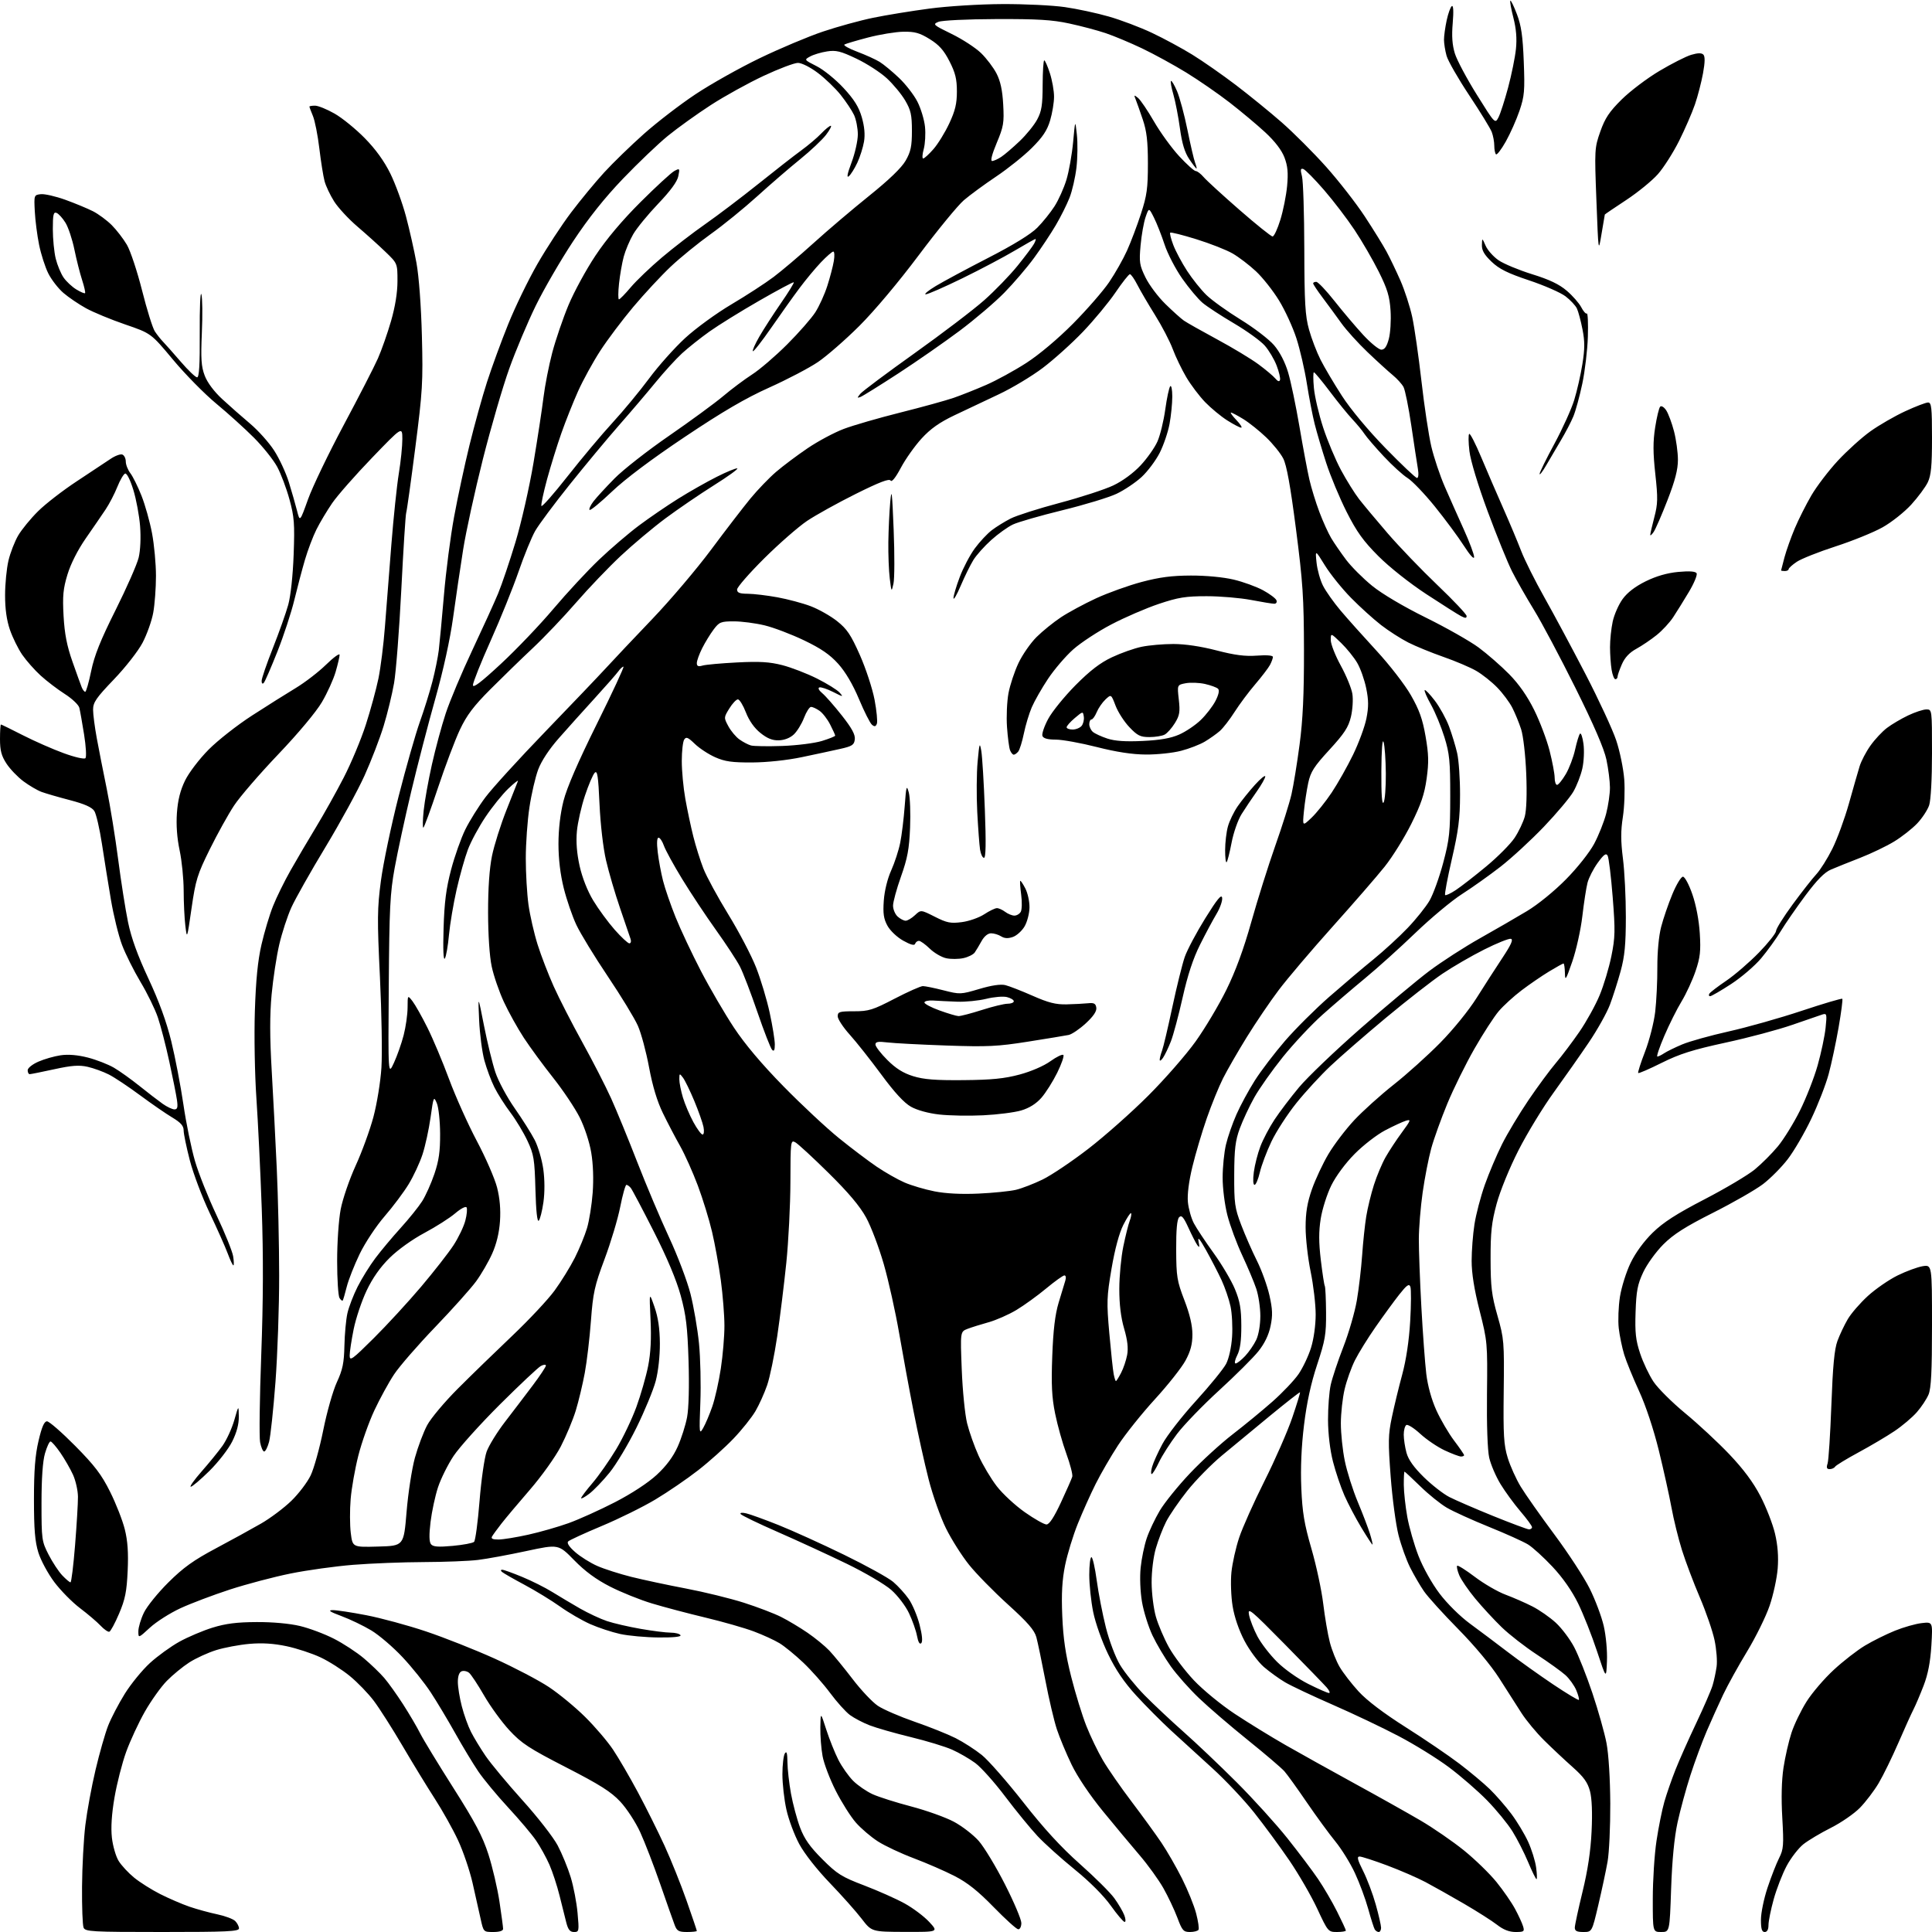 <?xml version="1.0" encoding="UTF-8" standalone="no"?>
<svg 
  version="1.1" 
  xmlns="http://www.w3.org/2000/svg" 
  xmlns:xlink="http://www.w3.org/1999/xlink" 
  xmlns:svg="http://www.w3.org/2000/svg"
  xmlns:rdf="http://www.w3.org/1999/02/22-rdf-syntax-ns#"
  xmlns:cc="http://creativecommons.org/ns#"
  xmlns:dc="http://purl.org/dc/elements/1.1/"
  viewBox="0 0 768 768"
  width="768"
  height="768"
>
<style>svg {background-color: white; }</style>"
<path stroke="none" fill="black" fill-rule="evenodd" d="M64.47,768.00C36.33,768.00 33.88,767.86 33.22,766.25C32.82,765.29 32.55,757.98 32.61,750.00C32.67,742.02 33.26,731.00 33.93,725.50C34.60,720.00 36.42,710.10 37.99,703.50C39.55,696.90 41.80,689.02 42.98,686.00C44.17,682.98 47.14,677.27 49.59,673.33C52.04,669.39 56.54,663.88 59.59,661.09C62.64,658.30 67.92,654.48 71.32,652.60C74.72,650.72 80.65,648.20 84.50,647.01C89.72,645.40 94.16,644.83 102.00,644.80C108.37,644.76 115.15,645.38 119.24,646.36C122.95,647.24 129.03,649.52 132.74,651.42C136.46,653.31 141.80,656.81 144.61,659.18C147.43,661.56 151.08,665.08 152.73,667.00C154.39,668.92 157.76,673.65 160.24,677.50C162.71,681.35 165.76,686.52 167.00,689.00C168.25,691.48 174.21,701.27 180.25,710.77C188.92,724.42 191.84,729.96 194.16,737.16C195.77,742.18 197.74,750.61 198.54,755.89C199.34,761.18 199.99,766.06 199.99,766.75C200.00,767.54 198.56,768.00 196.10,768.00C192.21,768.00 192.20,767.99 191.05,762.75C190.41,759.86 188.98,753.45 187.85,748.50C186.72,743.55 184.12,735.90 182.06,731.50C180.01,727.10 175.85,719.67 172.83,715.00C169.81,710.33 164.04,700.88 160.00,694.00C155.96,687.12 150.84,679.09 148.62,676.14C146.41,673.19 142.10,668.73 139.05,666.24C136.00,663.74 130.76,660.40 127.41,658.83C124.05,657.25 117.98,655.25 113.91,654.39C108.80,653.31 104.23,653.02 99.19,653.46C95.16,653.81 89.20,654.93 85.94,655.94C82.67,656.96 77.87,659.16 75.25,660.84C72.64,662.52 68.61,665.83 66.29,668.20C63.98,670.56 60.06,676.06 57.58,680.41C55.10,684.77 51.76,691.97 50.15,696.41C48.54,700.86 46.46,709.00 45.52,714.50C44.38,721.13 44.04,726.52 44.48,730.50C44.85,733.80 46.05,737.96 47.16,739.75C48.26,741.54 51.04,744.53 53.33,746.40C55.62,748.27 60.28,751.21 63.69,752.93C67.09,754.65 72.32,756.91 75.31,757.94C78.30,758.96 83.28,760.33 86.37,760.97C89.47,761.62 92.67,762.82 93.50,763.64C94.32,764.47 95.00,765.79 95.00,766.57C95.00,767.78 90.26,768.00 64.47,768.00zM228.18,768.00C226.59,768.00 225.84,767.08 225.11,764.25C224.57,762.19 223.36,757.35 222.42,753.50C221.47,749.65 219.67,744.15 218.42,741.28C217.16,738.41 214.75,734.05 213.06,731.59C211.37,729.13 206.38,723.22 201.96,718.46C197.55,713.69 192.21,707.25 190.11,704.15C188.01,701.04 183.89,694.23 180.97,689.00C178.04,683.77 173.67,676.47 171.24,672.77C168.82,669.06 163.78,662.76 160.03,658.77C156.29,654.77 150.69,649.98 147.60,648.12C144.50,646.26 139.16,643.69 135.73,642.42C131.15,640.72 130.22,640.09 132.20,640.05C133.68,640.02 139.69,640.93 145.55,642.06C151.41,643.19 162.12,646.09 169.35,648.52C176.58,650.94 188.89,655.82 196.70,659.35C204.51,662.89 214.18,667.96 218.20,670.63C222.21,673.29 228.69,678.63 232.58,682.49C236.48,686.34 241.48,692.20 243.69,695.50C245.90,698.80 250.36,706.45 253.60,712.50C256.84,718.55 261.59,728.09 264.17,733.71C266.74,739.32 270.68,749.14 272.92,755.52C275.17,761.91 277.00,767.33 277.00,767.57C277.00,767.80 275.25,768.00 273.12,768.00C269.81,768.00 269.09,767.60 268.20,765.25C267.62,763.74 265.04,756.42 262.47,749.00C259.89,741.58 256.30,732.26 254.48,728.30C252.67,724.34 249.10,718.88 246.56,716.17C242.90,712.25 238.44,709.43 225.00,702.53C210.30,694.98 207.32,693.03 202.51,687.84C199.46,684.55 194.94,678.33 192.45,674.02C189.97,669.71 187.28,665.65 186.48,664.98C185.68,664.32 184.34,664.04 183.51,664.36C182.55,664.73 182.00,666.25 182.00,668.57C182.00,670.57 182.71,674.95 183.58,678.30C184.44,681.64 186.08,686.21 187.22,688.44C188.35,690.67 190.96,694.98 193.02,698.00C195.08,701.02 201.66,708.94 207.65,715.59C213.65,722.23 219.96,730.33 221.68,733.59C223.40,736.84 225.73,742.52 226.86,746.21C227.99,749.90 229.22,756.31 229.59,760.46C230.25,767.67 230.18,768.00 228.18,768.00zM359.79,767.96C346.50,767.92 346.50,767.92 342.50,762.71C340.30,759.84 334.61,753.45 329.85,748.50C324.75,743.20 319.75,736.83 317.69,733.00C315.77,729.42 313.47,723.26 312.60,719.30C311.72,715.34 311.01,709.04 311.02,705.30C311.02,701.56 311.47,697.83 312.00,697.00C312.70,695.92 312.98,696.89 313.02,700.50C313.05,703.25 313.68,708.88 314.43,713.00C315.18,717.12 316.81,723.20 318.05,726.50C319.76,731.02 321.94,734.12 326.91,739.09C332.78,744.96 334.59,746.09 343.50,749.48C349.00,751.58 356.24,754.80 359.58,756.64C362.93,758.48 367.33,761.79 369.37,763.99C373.08,768.00 373.08,768.00 359.79,767.96zM473.01,768.00C470.44,768.00 469.92,767.41 468.02,762.31C466.84,759.18 464.34,753.90 462.46,750.56C460.57,747.23 456.33,741.35 453.03,737.50C449.73,733.65 443.17,725.77 438.44,720.00C433.27,713.67 428.32,706.32 425.99,701.50C423.87,697.10 421.23,690.78 420.13,687.46C419.03,684.14 416.96,675.37 415.55,667.96C414.13,660.56 412.52,652.84 411.97,650.81C411.19,647.99 408.55,644.94 400.68,637.81C395.03,632.69 388.05,625.58 385.19,622.00C382.32,618.42 378.19,611.90 376.02,607.50C373.85,603.10 370.74,594.33 369.13,588.00C367.51,581.67 364.82,569.52 363.15,561.00C361.47,552.48 358.90,538.52 357.43,530.00C355.96,521.48 353.21,509.10 351.31,502.50C349.41,495.90 346.26,487.57 344.30,484.00C341.83,479.49 337.27,474.07 329.38,466.29C323.13,460.12 317.16,454.62 316.12,454.07C314.31,453.09 314.23,453.69 314.20,469.78C314.18,478.97 313.44,493.48 312.57,502.00C311.69,510.52 310.07,523.66 308.96,531.19C307.84,538.72 306.05,547.46 304.96,550.61C303.88,553.76 301.79,558.40 300.32,560.92C298.85,563.44 294.92,568.37 291.57,571.87C288.23,575.38 281.90,581.05 277.50,584.47C273.10,587.90 265.46,593.12 260.53,596.07C255.60,599.02 245.99,603.77 239.19,606.61C232.38,609.46 226.38,612.22 225.86,612.74C225.24,613.36 226.25,614.89 228.65,616.99C230.71,618.80 234.67,621.28 237.45,622.50C240.23,623.72 246.32,625.67 251.00,626.84C255.68,628.00 265.44,630.09 272.71,631.47C279.97,632.85 290.32,635.39 295.71,637.11C301.09,638.83 307.75,641.37 310.50,642.76C313.25,644.14 317.98,646.97 321.00,649.04C324.02,651.11 327.93,654.31 329.68,656.15C331.42,657.99 335.59,663.09 338.94,667.47C342.29,671.86 346.79,676.63 348.95,678.08C351.11,679.53 357.68,682.37 363.56,684.41C369.44,686.44 376.78,689.38 379.88,690.94C382.97,692.50 387.65,695.52 390.29,697.64C392.92,699.76 400.34,708.23 406.79,716.45C414.92,726.83 421.79,734.32 429.26,740.95C435.18,746.20 441.35,752.33 442.97,754.58C444.59,756.82 446.37,759.86 446.93,761.33C447.49,762.80 447.55,764.00 447.06,764.00C446.57,764.00 444.09,761.08 441.55,757.52C438.73,753.56 433.15,747.97 427.21,743.15C421.87,738.82 415.23,732.85 412.45,729.88C409.68,726.92 403.91,719.87 399.63,714.21C395.36,708.54 389.98,702.52 387.68,700.83C385.38,699.14 381.25,696.75 378.50,695.53C375.75,694.30 368.32,692.04 362.00,690.51C355.68,688.97 348.34,686.87 345.71,685.85C343.07,684.83 339.54,682.98 337.87,681.75C336.19,680.51 332.64,676.56 329.97,672.96C327.31,669.37 322.51,663.95 319.31,660.92C316.12,657.89 311.88,654.43 309.90,653.22C307.92,652.01 303.33,649.90 299.68,648.53C296.04,647.16 287.38,644.68 280.43,643.02C273.49,641.36 263.91,638.83 259.15,637.39C254.39,635.96 246.90,632.94 242.50,630.69C236.98,627.87 232.56,624.62 228.25,620.21C222.01,613.82 222.01,613.82 209.25,616.56C202.24,618.07 193.57,619.67 190.00,620.10C186.43,620.54 176.70,620.92 168.40,620.95C160.09,620.98 147.49,621.47 140.40,622.04C133.30,622.61 122.10,624.16 115.50,625.50C108.90,626.83 98.06,629.70 91.40,631.86C84.75,634.03 75.90,637.37 71.75,639.29C67.59,641.21 62.12,644.69 59.60,647.02C55.00,651.25 55.00,651.25 55.00,648.44C55.00,646.90 55.99,643.58 57.20,641.07C58.41,638.55 62.81,633.12 66.97,629.00C72.89,623.12 76.97,620.20 85.81,615.50C92.01,612.20 100.10,607.76 103.79,605.63C107.48,603.50 112.88,599.45 115.79,596.63C118.70,593.81 122.17,589.25 123.49,586.50C124.81,583.75 127.06,575.65 128.50,568.50C129.93,561.35 132.37,552.77 133.92,549.43C136.21,544.47 136.76,541.81 136.91,534.96C137.01,530.35 137.54,524.54 138.10,522.05C138.66,519.56 140.48,514.81 142.15,511.51C143.82,508.20 146.99,503.09 149.20,500.16C151.40,497.22 155.92,491.82 159.24,488.16C162.57,484.49 166.42,479.70 167.82,477.50C169.21,475.30 171.40,470.42 172.68,466.65C174.46,461.39 174.99,457.69 174.95,450.65C174.93,445.59 174.34,440.17 173.64,438.52C172.42,435.65 172.32,435.87 171.16,444.18C170.49,448.93 169.05,455.55 167.96,458.88C166.87,462.22 164.39,467.54 162.45,470.72C160.52,473.90 156.21,479.65 152.88,483.50C149.51,487.40 145.11,494.04 142.96,498.50C140.84,502.90 138.53,508.75 137.84,511.50C137.15,514.25 136.43,516.71 136.24,516.97C136.05,517.23 135.47,516.78 134.96,515.97C134.45,515.16 134.02,508.58 134.02,501.34C134.01,494.01 134.63,484.87 135.43,480.70C136.22,476.59 138.90,468.79 141.38,463.36C143.87,457.93 147.04,449.24 148.43,444.05C149.83,438.82 151.26,430.06 151.62,424.43C151.98,418.84 151.71,402.62 151.03,388.38C149.92,365.39 149.96,361.12 151.42,350.12C152.32,343.31 155.48,328.24 158.44,316.62C161.41,305.01 165.21,291.68 166.88,287.00C168.56,282.32 170.80,275.12 171.87,271.00C172.94,266.88 174.08,261.25 174.42,258.50C174.75,255.75 175.68,245.85 176.48,236.50C177.27,227.15 179.08,213.20 180.50,205.50C181.91,197.80 184.67,184.97 186.62,177.00C188.57,169.03 191.71,157.72 193.59,151.88C195.47,146.04 199.26,135.69 202.01,128.89C204.75,122.08 209.96,111.34 213.59,105.01C217.22,98.68 223.26,89.45 227.00,84.50C230.74,79.55 236.66,72.38 240.15,68.57C243.64,64.76 250.74,57.87 255.92,53.26C261.10,48.65 270.32,41.55 276.42,37.50C282.51,33.44 294.02,26.98 302.00,23.13C309.98,19.28 321.26,14.53 327.08,12.57C332.90,10.61 341.90,8.13 347.08,7.07C352.26,6.00 362.35,4.36 369.50,3.41C376.83,2.44 389.48,1.66 398.50,1.62C407.30,1.58 418.45,2.12 423.28,2.82C428.11,3.51 435.99,5.20 440.78,6.58C445.58,7.95 453.32,10.88 458.00,13.10C462.68,15.31 469.88,19.21 474.00,21.75C478.12,24.29 485.89,29.71 491.27,33.80C496.64,37.89 504.85,44.57 509.51,48.65C514.17,52.73 522.10,60.66 527.13,66.28C532.15,71.90 539.07,80.78 542.50,86.00C545.93,91.22 549.83,97.53 551.16,100.00C552.50,102.47 554.98,107.65 556.68,111.50C558.37,115.35 560.49,121.88 561.38,126.00C562.27,130.12 563.92,141.60 565.05,151.50C566.17,161.40 567.94,173.10 568.97,177.50C570.01,181.90 572.42,189.10 574.34,193.50C576.26,197.90 579.66,205.55 581.90,210.50C584.14,215.45 585.98,220.36 585.98,221.41C585.99,222.53 584.32,220.70 581.89,216.91C579.63,213.38 574.42,206.36 570.33,201.29C566.23,196.23 561.37,191.16 559.53,190.02C557.69,188.88 553.44,185.02 550.09,181.43C546.74,177.85 543.29,173.84 542.42,172.52C541.56,171.20 539.38,168.57 537.60,166.67C535.81,164.78 531.77,159.80 528.62,155.61C525.47,151.43 522.62,148.00 522.30,148.00C521.98,148.00 521.98,150.81 522.30,154.25C522.62,157.69 524.28,164.78 525.99,170.00C527.70,175.22 530.90,182.84 533.10,186.92C535.30,191.00 538.53,196.17 540.27,198.42C542.02,200.66 547.13,206.78 551.62,212.00C556.12,217.22 565.02,226.49 571.40,232.58C577.78,238.67 583.00,244.20 583.00,244.87C583.00,245.80 582.49,245.80 580.75,244.90C579.51,244.25 573.33,240.33 567.00,236.19C560.35,231.83 552.31,225.46 547.94,221.08C541.93,215.06 539.33,211.44 535.31,203.50C532.53,198.00 528.87,189.22 527.18,184.00C525.48,178.78 523.42,171.80 522.59,168.50C521.76,165.20 520.37,158.00 519.50,152.50C518.64,147.00 516.77,138.90 515.35,134.50C513.93,130.10 510.81,123.31 508.42,119.42C506.03,115.52 501.91,110.32 499.27,107.85C496.63,105.38 492.45,102.19 489.99,100.77C487.52,99.34 481.03,96.79 475.57,95.10C470.11,93.40 465.44,92.23 465.18,92.49C464.92,92.75 465.48,94.96 466.41,97.41C467.35,99.86 469.81,104.48 471.89,107.68C473.97,110.88 477.43,115.21 479.58,117.29C481.74,119.38 487.85,123.77 493.17,127.05C498.49,130.32 504.47,134.90 506.46,137.23C508.72,139.87 510.81,143.91 512.03,147.98C513.11,151.56 515.13,161.25 516.54,169.50C517.94,177.75 519.72,187.24 520.49,190.59C521.26,193.94 523.05,199.75 524.46,203.49C525.87,207.24 527.99,211.92 529.17,213.90C530.35,215.88 533.03,219.77 535.12,222.55C537.22,225.32 541.88,229.98 545.48,232.90C549.38,236.07 557.96,241.15 566.76,245.49C574.87,249.49 584.32,254.85 587.77,257.39C591.21,259.94 596.67,264.70 599.89,267.97C603.79,271.93 607.12,276.70 609.85,282.21C612.11,286.77 614.87,294.06 615.98,298.41C617.09,302.76 618.00,307.60 618.00,309.16C618.00,310.72 618.43,312.00 618.96,312.00C619.48,312.00 621.04,310.07 622.43,307.72C623.81,305.36 625.47,300.98 626.13,297.97C626.79,294.96 627.66,292.12 628.06,291.66C628.46,291.19 629.09,292.99 629.45,295.66C629.82,298.32 629.62,302.75 629.00,305.50C628.39,308.25 626.76,312.42 625.39,314.77C624.02,317.11 618.76,323.36 613.70,328.66C608.64,333.95 600.90,341.08 596.50,344.51C592.10,347.93 585.19,352.84 581.15,355.42C577.11,358.00 568.79,364.94 562.65,370.84C556.52,376.74 547.45,384.91 542.50,388.99C537.55,393.07 529.96,399.58 525.62,403.45C521.29,407.33 514.25,414.85 509.97,420.16C505.70,425.47 500.58,432.72 498.60,436.26C496.62,439.80 494.02,445.36 492.83,448.60C491.06,453.43 490.66,456.76 490.62,467.00C490.58,478.34 490.83,480.18 493.38,486.88C494.93,490.95 497.73,497.34 499.61,501.09C501.49,504.84 503.74,511.04 504.61,514.87C505.87,520.48 505.96,522.86 505.06,527.16C504.33,530.68 502.68,534.09 500.22,537.16C498.18,539.72 491.17,546.70 484.66,552.66C478.14,558.62 470.60,566.42 467.89,570.00C465.19,573.58 461.96,578.62 460.73,581.21C459.51,583.80 458.19,585.94 457.82,585.96C457.45,585.98 457.52,584.67 457.99,583.05C458.45,581.42 460.28,577.37 462.06,574.04C463.83,570.72 469.83,563.00 475.39,556.90C480.95,550.79 486.35,544.16 487.40,542.15C488.51,540.01 489.49,535.58 489.77,531.42C490.03,527.53 489.75,522.07 489.15,519.28C488.55,516.49 486.94,511.80 485.58,508.85C484.21,505.91 481.45,500.57 479.45,497.00C476.91,492.44 476.01,491.40 476.44,493.50C476.92,495.80 476.81,496.15 475.98,495.00C475.39,494.18 473.79,491.06 472.43,488.07C470.47,483.79 469.70,482.90 468.73,483.87C467.89,484.71 467.52,488.83 467.55,496.80C467.60,507.49 467.88,509.21 470.80,516.82C472.96,522.42 474.00,526.87 474.00,530.45C474.00,534.36 473.27,537.12 471.25,540.85C469.74,543.64 464.27,550.56 459.09,556.22C453.92,561.87 447.34,570.10 444.46,574.50C441.59,578.90 437.58,585.81 435.56,589.85C433.53,593.89 430.33,601.03 428.45,605.70C426.56,610.38 424.29,617.81 423.39,622.23C422.20,628.14 421.90,633.45 422.27,642.38C422.64,651.30 423.58,657.70 425.83,666.59C427.51,673.23 430.22,682.02 431.85,686.11C433.47,690.21 436.43,696.34 438.42,699.73C440.41,703.12 445.55,710.54 449.84,716.20C454.13,721.87 459.46,729.20 461.68,732.50C463.91,735.80 467.60,742.22 469.88,746.76C472.16,751.30 474.69,757.54 475.49,760.64C476.30,763.73 476.72,766.65 476.42,767.13C476.12,767.61 474.59,768.00 473.01,768.00zM531.47,768.00C527.99,768.00 527.87,767.86 523.63,758.75C521.26,753.66 516.25,745.00 512.50,739.50C508.74,734.00 502.43,725.42 498.47,720.44C494.51,715.46 487.08,707.58 481.97,702.94C476.86,698.30 469.49,691.58 465.60,688.00C461.71,684.42 455.44,678.12 451.67,674.00C446.88,668.76 443.50,663.79 440.47,657.50C438.04,652.47 435.43,645.10 434.56,640.79C433.70,636.55 433.00,629.92 433.00,626.04C433.00,622.17 433.39,619.00 433.86,619.00C434.33,619.00 435.28,623.16 435.97,628.25C436.66,633.34 438.29,641.74 439.60,646.93C440.94,652.24 443.40,658.76 445.24,661.83C447.03,664.83 451.43,670.26 455.00,673.90C458.58,677.53 465.55,684.08 470.50,688.46C475.45,692.83 484.93,701.83 491.56,708.46C498.19,715.08 507.29,725.13 511.79,730.78C516.29,736.44 521.78,743.72 523.98,746.98C526.19,750.23 529.58,756.03 531.50,759.86C533.43,763.70 535.00,767.10 535.00,767.42C535.00,767.74 533.41,768.00 531.47,768.00zM548.06,768.00C547.54,768.00 546.84,767.54 546.49,766.99C546.15,766.43 544.97,762.75 543.88,758.80C542.79,754.86 540.41,748.45 538.60,744.57C536.80,740.68 533.29,735.02 530.82,732.00C528.35,728.98 523.25,722.00 519.49,716.50C515.74,711.00 511.73,705.43 510.58,704.12C509.44,702.82 502.88,697.21 496.00,691.68C489.12,686.14 480.41,678.66 476.64,675.05C472.86,671.45 467.82,665.77 465.44,662.44C463.05,659.10 459.76,653.55 458.12,650.09C456.49,646.63 454.61,640.62 453.95,636.73C453.26,632.63 453.04,626.91 453.43,623.15C453.79,619.58 454.88,614.32 455.85,611.45C456.82,608.59 459.16,603.65 461.05,600.47C462.95,597.29 468.32,590.64 472.99,585.71C477.66,580.77 485.31,573.78 489.99,570.17C494.67,566.56 501.78,560.72 505.79,557.18C509.79,553.65 514.47,548.72 516.19,546.23C517.90,543.74 520.14,539.03 521.15,535.76C522.24,532.27 523.00,526.81 523.00,522.52C523.00,518.51 522.10,510.85 521.00,505.50C519.90,500.15 519.00,492.22 519.00,487.87C519.00,482.00 519.65,478.11 521.51,472.76C522.90,468.81 525.85,462.50 528.08,458.75C530.30,455.01 534.91,448.95 538.31,445.30C541.72,441.66 548.77,435.30 554.00,431.17C559.23,427.05 567.55,419.56 572.50,414.53C577.66,409.29 583.85,401.67 587.00,396.65C590.02,391.84 594.65,384.67 597.27,380.71C600.76,375.43 601.64,373.42 600.57,373.19C599.77,373.02 595.01,374.93 590.00,377.45C584.99,379.96 577.51,384.30 573.38,387.08C569.25,389.87 559.17,397.73 550.98,404.55C542.80,411.36 532.88,419.98 528.94,423.70C525.00,427.41 518.88,434.06 515.34,438.47C511.79,442.89 507.33,449.77 505.42,453.77C503.52,457.76 501.44,463.28 500.81,466.02C500.17,468.76 499.23,471.00 498.70,471.00C498.13,471.00 498.01,468.95 498.42,465.88C498.80,463.06 499.96,458.49 501.02,455.72C502.07,452.95 504.59,448.16 506.62,445.09C508.64,442.02 513.05,436.21 516.40,432.20C519.76,428.18 530.80,417.62 540.93,408.74C551.07,399.86 563.34,389.60 568.20,385.95C573.06,382.31 582.09,376.47 588.27,373.00C594.45,369.52 602.88,364.65 607.00,362.17C611.34,359.56 617.87,354.25 622.50,349.55C627.09,344.90 631.87,338.85 633.72,335.39C635.49,332.06 637.63,326.69 638.47,323.46C639.31,320.23 639.99,315.54 639.98,313.04C639.97,310.54 639.34,305.56 638.58,301.98C637.66,297.62 633.57,288.15 626.27,273.48C620.26,261.39 612.86,247.45 609.81,242.50C606.77,237.55 602.83,230.64 601.07,227.15C599.31,223.66 594.95,212.92 591.38,203.30C587.52,192.86 584.59,183.20 584.12,179.35C583.70,175.81 583.66,172.71 584.04,172.47C584.43,172.24 586.57,176.42 588.81,181.77C591.05,187.12 594.98,196.22 597.54,202.00C600.10,207.78 603.31,215.43 604.68,219.00C606.05,222.57 610.21,230.90 613.93,237.50C617.65,244.10 625.00,257.82 630.28,268.00C635.55,278.18 641.03,290.00 642.46,294.28C643.90,298.55 645.33,305.53 645.66,309.78C645.98,314.02 645.73,320.78 645.11,324.79C644.25,330.29 644.26,334.34 645.14,341.29C645.79,346.36 646.31,356.80 646.30,364.50C646.29,375.47 645.84,380.12 644.24,386.00C643.11,390.12 641.19,396.14 639.98,399.37C638.76,402.60 634.99,409.35 631.59,414.37C628.20,419.39 621.92,428.33 617.65,434.24C613.37,440.14 607.07,450.49 603.63,457.24C600.06,464.25 596.34,473.35 594.94,478.50C592.93,485.93 592.51,489.77 592.53,500.50C592.55,511.58 592.96,514.91 595.27,523.02C597.88,532.17 597.98,533.37 597.75,553.02C597.54,570.54 597.77,574.37 599.34,579.50C600.35,582.80 602.69,587.98 604.53,591.00C606.36,594.02 612.37,602.55 617.86,609.94C623.36,617.33 629.68,627.00 631.90,631.44C634.12,635.87 636.64,642.58 637.51,646.34C638.40,650.21 638.96,656.28 638.79,660.34C638.50,667.50 638.50,667.50 634.83,656.37C632.81,650.24 629.44,641.71 627.33,637.40C624.88,632.40 621.21,627.14 617.14,622.80C613.65,619.08 609.28,615.10 607.43,613.96C605.58,612.82 598.60,609.67 591.92,606.97C585.23,604.26 577.68,600.83 575.14,599.34C572.59,597.85 567.83,594.01 564.57,590.81C561.30,587.62 558.48,585.00 558.31,585.00C558.14,585.00 558.02,587.36 558.03,590.25C558.05,593.14 558.68,598.88 559.42,603.00C560.16,607.12 562.16,614.10 563.87,618.50C565.65,623.10 569.21,629.46 572.24,633.46C575.28,637.48 580.40,642.54 584.38,645.46C588.16,648.23 594.91,653.30 599.38,656.72C603.85,660.14 611.93,665.91 617.34,669.54C622.76,673.17 627.38,675.96 627.61,675.73C627.84,675.50 627.38,673.78 626.60,671.90C625.81,670.03 623.89,667.34 622.33,665.92C620.77,664.50 615.66,660.83 610.97,657.75C606.28,654.68 599.96,649.77 596.93,646.83C593.90,643.90 589.17,638.77 586.41,635.44C583.65,632.10 580.80,627.93 580.06,626.15C579.33,624.38 578.96,622.70 579.25,622.42C579.53,622.13 582.71,624.13 586.30,626.85C589.89,629.57 595.36,632.74 598.44,633.89C601.52,635.04 606.32,637.14 609.11,638.56C611.90,639.97 616.10,642.90 618.45,645.06C620.80,647.22 624.08,651.58 625.75,654.75C627.42,657.91 630.68,666.12 632.99,673.00C635.30,679.88 637.83,688.84 638.61,692.91C639.45,697.31 640.06,707.06 640.11,716.91C640.15,726.04 639.67,736.42 639.04,740.00C638.41,743.58 636.75,751.34 635.36,757.25C632.83,768.00 632.83,768.00 629.41,768.00C626.82,768.00 626.00,767.58 626.01,766.25C626.02,765.29 627.40,758.88 629.08,752.00C631.16,743.48 632.31,735.84 632.68,728.00C633.04,720.53 632.81,714.92 632.04,712.00C631.12,708.53 629.55,706.36 625.21,702.50C622.11,699.75 617.02,694.98 613.90,691.90C610.77,688.82 606.67,683.87 604.77,680.90C602.87,677.93 598.88,671.69 595.91,667.04C592.69,662.00 586.11,654.12 579.64,647.56C573.67,641.50 567.54,634.73 566.03,632.52C564.51,630.31 562.05,626.09 560.57,623.15C559.08,620.21 557.00,614.41 555.94,610.27C554.88,606.12 553.47,595.66 552.82,587.02C551.77,573.19 551.82,570.37 553.28,563.41C554.19,559.06 556.04,551.41 557.40,546.41C558.97,540.61 560.12,532.94 560.57,525.24C560.96,518.59 560.99,512.41 560.64,511.49C560.13,510.17 559.21,510.82 556.18,514.66C554.09,517.32 549.87,523.10 546.81,527.50C543.74,531.90 540.06,537.85 538.61,540.73C537.17,543.61 535.32,548.78 534.51,552.23C533.69,555.68 533.02,561.78 533.01,565.79C533.01,569.80 533.71,576.55 534.59,580.79C535.46,585.03 537.77,592.33 539.72,597.00C541.68,601.67 543.87,607.41 544.59,609.75C545.31,612.09 545.75,614.00 545.57,614.00C545.38,614.00 543.40,610.96 541.16,607.25C538.92,603.54 535.90,597.80 534.44,594.50C532.99,591.20 530.93,585.13 529.88,581.01C528.71,576.46 527.94,569.98 527.91,564.51C527.89,559.55 528.37,553.25 528.98,550.50C529.59,547.75 531.85,540.96 534.01,535.41C536.17,529.86 538.58,521.53 539.37,516.91C540.16,512.28 541.10,504.23 541.47,499.00C541.83,493.77 542.57,486.80 543.11,483.50C543.65,480.20 545.02,474.57 546.16,471.00C547.30,467.43 549.38,462.48 550.79,460.00C552.19,457.52 555.11,453.09 557.28,450.15C560.86,445.28 561.00,444.86 558.86,445.51C557.56,445.91 553.84,447.63 550.59,449.34C547.33,451.05 541.89,455.26 538.49,458.70C534.84,462.38 531.03,467.53 529.21,471.23C527.51,474.68 525.62,480.62 525.01,484.43C524.20,489.53 524.21,493.86 525.05,500.92C525.68,506.19 526.39,510.82 526.63,511.20C526.86,511.59 527.09,516.32 527.13,521.72C527.19,530.43 526.79,532.78 523.58,542.47C521.12,549.91 519.45,557.56 518.37,566.45C517.32,575.03 516.95,583.61 517.29,591.50C517.70,601.24 518.46,605.79 521.32,615.65C523.26,622.34 525.36,632.17 526.00,637.49C526.64,642.82 527.82,649.72 528.63,652.84C529.44,655.95 531.20,660.37 532.54,662.65C533.88,664.94 537.26,669.32 540.06,672.38C543.36,675.98 549.98,681.01 558.80,686.60C566.30,691.35 575.88,697.87 580.10,701.08C584.31,704.28 589.76,708.84 592.20,711.20C594.64,713.57 598.49,717.99 600.77,721.03C603.05,724.07 606.05,729.06 607.45,732.11C608.85,735.17 610.28,739.76 610.63,742.33C610.98,744.90 611.05,747.00 610.79,747.00C610.52,747.00 609.03,743.96 607.47,740.25C605.92,736.54 603.11,731.02 601.23,728.00C599.35,724.98 594.81,719.44 591.15,715.69C587.49,711.94 580.67,706.02 576.00,702.53C571.33,699.03 562.33,693.46 556.00,690.14C549.67,686.81 537.91,681.22 529.85,677.70C521.79,674.18 513.24,670.15 510.85,668.74C508.46,667.33 504.66,664.58 502.40,662.64C500.15,660.69 496.68,656.02 494.70,652.25C492.47,648.01 490.67,642.76 489.98,638.45C489.35,634.61 489.15,628.60 489.51,625.00C489.87,621.42 491.25,615.24 492.58,611.25C493.90,607.27 498.43,597.15 502.64,588.75C506.85,580.36 511.81,569.05 513.67,563.61C515.53,558.16 516.92,553.60 516.77,553.47C516.62,553.33 511.32,557.48 505.00,562.67C498.68,567.87 490.02,575.02 485.76,578.57C481.50,582.11 475.29,588.44 471.96,592.63C468.63,596.82 464.84,602.35 463.54,604.92C462.24,607.48 460.41,612.23 459.47,615.47C458.48,618.85 457.77,624.65 457.79,629.12C457.81,633.39 458.57,639.50 459.49,642.69C460.41,645.89 462.74,651.35 464.67,654.83C466.61,658.31 471.08,664.23 474.62,667.98C478.16,671.73 485.43,677.70 490.78,681.24C496.13,684.78 505.23,690.38 511.00,693.68C516.77,696.98 529.15,703.87 538.50,708.99C547.85,714.10 559.64,720.72 564.71,723.69C569.77,726.66 577.52,732.00 581.92,735.55C586.32,739.11 592.15,744.77 594.87,748.13C597.59,751.49 600.93,756.32 602.29,758.87C603.66,761.42 605.08,764.51 605.45,765.75C606.07,767.80 605.81,768.00 602.46,768.00C599.95,768.00 597.63,767.10 595.14,765.16C593.14,763.60 587.23,759.84 582.00,756.79C576.77,753.75 569.89,749.87 566.70,748.18C563.51,746.49 556.64,743.50 551.43,741.55C546.22,739.60 541.28,738.00 540.46,738.00C539.30,738.00 539.62,739.28 541.87,743.75C543.46,746.91 545.72,752.90 546.88,757.06C548.05,761.22 549.00,765.39 549.00,766.31C549.00,767.24 548.58,768.00 548.06,768.00zM660.36,768.00C657.00,768.00 657.00,768.00 657.01,754.75C657.01,747.46 657.67,737.10 658.49,731.73C659.30,726.35 660.70,719.37 661.61,716.23C662.51,713.08 664.50,707.35 666.03,703.50C667.55,699.65 671.25,691.33 674.26,685.00C677.26,678.67 680.19,671.92 680.77,670.00C681.35,668.08 682.07,664.70 682.38,662.50C682.69,660.30 682.32,655.58 681.56,652.00C680.81,648.42 678.18,640.77 675.71,635.00C673.24,629.23 670.05,620.78 668.62,616.23C667.19,611.68 665.30,604.03 664.43,599.23C663.55,594.43 661.28,584.20 659.39,576.50C657.32,568.11 654.20,558.71 651.57,553.00C649.17,547.78 646.50,541.25 645.65,538.50C644.81,535.75 643.83,531.02 643.48,528.00C643.14,524.98 643.35,519.35 643.95,515.50C644.56,511.65 646.47,505.57 648.20,502.00C650.14,497.99 653.51,493.39 656.98,490.00C661.20,485.88 666.38,482.55 677.60,476.73C685.84,472.46 694.81,467.13 697.54,464.89C700.27,462.65 704.42,458.49 706.76,455.66C709.10,452.82 713.04,446.45 715.50,441.50C717.97,436.55 721.14,428.45 722.54,423.50C723.94,418.55 725.36,411.84 725.70,408.59C726.27,403.10 726.18,402.73 724.41,403.28C723.36,403.61 718.00,405.46 712.50,407.38C707.00,409.30 695.08,412.49 686.00,414.45C672.85,417.31 667.69,418.94 660.56,422.49C655.64,424.95 651.44,426.77 651.21,426.54C650.99,426.32 652.21,422.48 653.94,418.01C655.66,413.54 657.48,406.42 657.97,402.19C658.46,397.96 658.85,389.98 658.82,384.46C658.80,378.48 659.40,372.01 660.33,368.46C661.18,365.18 663.17,359.35 664.77,355.50C666.36,351.65 668.26,348.50 668.99,348.50C669.73,348.50 671.38,351.56 672.74,355.50C674.21,359.74 675.37,365.85 675.69,371.00C676.13,378.06 675.85,380.60 674.02,386.00C672.81,389.57 670.31,395.00 668.46,398.06C666.60,401.11 663.51,407.30 661.58,411.81C659.65,416.31 658.41,420.00 658.82,420.00C659.22,420.00 660.44,419.41 661.53,418.68C662.61,417.96 665.85,416.37 668.73,415.16C671.61,413.95 679.94,411.63 687.23,410.00C694.53,408.37 707.57,404.69 716.21,401.81C724.85,398.94 732.11,396.79 732.35,397.04C732.58,397.30 731.91,402.45 730.86,408.50C729.80,414.55 728.03,422.88 726.91,427.00C725.80,431.12 722.70,439.11 720.01,444.74C717.33,450.37 713.12,457.60 710.65,460.80C708.19,464.00 703.77,468.45 700.84,470.69C697.90,472.93 688.98,478.05 681.00,482.07C669.92,487.66 665.25,490.63 661.20,494.67C658.28,497.60 654.70,502.54 653.21,505.73C650.95,510.54 650.45,513.17 650.17,521.53C649.89,529.74 650.22,532.74 651.98,538.03C653.15,541.59 655.56,546.65 657.31,549.27C659.06,551.89 664.71,557.51 669.86,561.76C675.01,566.00 682.92,573.35 687.43,578.09C693.04,583.99 696.94,589.24 699.80,594.73C702.09,599.14 704.70,605.84 705.59,609.62C706.68,614.25 707.03,618.79 706.66,623.50C706.36,627.35 704.92,634.01 703.45,638.30C701.99,642.58 697.97,650.74 694.53,656.42C691.08,662.09 686.80,669.84 685.00,673.62C683.21,677.40 680.25,683.95 678.44,688.17C676.63,692.38 673.72,700.26 671.97,705.67C670.22,711.07 667.92,719.55 666.84,724.50C665.57,730.39 664.69,739.46 664.30,750.75C663.71,768.00 663.71,768.00 660.36,768.00zM701.50,768.00C700.37,768.00 700.00,766.79 700.00,763.11C700.00,760.43 701.18,754.69 702.63,750.36C704.07,746.04 706.14,740.75 707.22,738.61C708.99,735.11 709.11,733.50 708.49,722.61C708.03,714.77 708.21,707.73 708.97,702.67C709.63,698.36 711.05,692.12 712.15,688.79C713.24,685.46 715.94,679.89 718.14,676.40C720.34,672.91 725.21,667.23 728.96,663.78C732.70,660.32 738.28,655.99 741.35,654.15C744.43,652.30 749.77,649.65 753.22,648.25C756.67,646.85 761.48,645.48 763.91,645.21C768.31,644.70 768.31,644.70 767.75,654.10C767.35,660.63 766.42,665.49 764.69,670.00C763.31,673.58 761.50,677.85 760.65,679.50C759.80,681.15 757.08,687.16 754.61,692.86C752.14,698.55 748.63,705.73 746.81,708.81C744.99,711.89 741.62,716.31 739.33,718.65C737.03,720.99 731.86,724.55 727.83,726.58C723.80,728.60 718.89,731.53 716.91,733.08C714.94,734.64 711.94,738.52 710.23,741.71C708.53,744.90 706.21,750.88 705.07,754.99C703.93,759.10 703.00,763.71 703.00,765.23C703.00,767.03 702.47,768.00 701.50,768.00zM404.75,766.92C404.06,766.88 399.68,762.91 395.00,758.11C388.82,751.76 384.59,748.38 379.50,745.77C375.65,743.79 368.35,740.61 363.27,738.70C358.19,736.79 351.77,733.78 349.00,732.00C346.23,730.23 342.29,726.86 340.23,724.52C338.18,722.19 334.58,716.50 332.24,711.89C329.89,707.27 327.53,701.08 326.99,698.11C326.44,695.15 326.04,689.98 326.10,686.61C326.20,680.50 326.20,680.50 328.44,687.50C329.68,691.35 331.85,696.77 333.26,699.55C334.67,702.32 337.33,706.09 339.16,707.92C341.00,709.75 344.49,712.15 346.93,713.25C349.36,714.35 356.26,716.54 362.26,718.11C368.26,719.69 375.87,722.41 379.16,724.16C382.45,725.92 386.91,729.36 389.07,731.81C391.22,734.26 395.92,742.03 399.49,749.06C403.07,756.10 406.00,763.01 406.00,764.43C406.00,765.86 405.45,766.97 404.75,766.92zM528.29,673.00C528.85,673.00 528.45,672.02 527.40,670.81C526.36,669.61 518.82,661.85 510.66,653.56C497.01,639.70 495.88,638.78 496.52,642.00C496.90,643.92 498.40,647.75 499.85,650.50C501.30,653.25 504.83,657.82 507.69,660.65C510.63,663.57 516.02,667.37 520.08,669.40C524.03,671.38 527.73,673.00 528.29,673.00zM366.21,653.19C365.60,653.80 364.99,652.77 364.53,650.32C364.14,648.22 362.71,644.15 361.35,641.29C359.98,638.38 356.85,634.27 354.28,632.01C351.74,629.78 343.78,625.10 336.58,621.61C329.39,618.12 317.08,612.46 309.24,609.02C301.40,605.59 294.72,602.36 294.41,601.85C294.07,601.30 295.01,601.20 296.67,601.59C298.22,601.95 304.00,604.05 309.50,606.24C315.00,608.44 326.70,613.74 335.50,618.03C344.30,622.32 353.10,627.17 355.05,628.82C357.00,630.47 359.80,633.55 361.26,635.66C362.72,637.77 364.65,642.36 365.55,645.86C366.59,649.94 366.83,652.57 366.21,653.19zM261.81,650.92C256.69,650.88 249.80,650.25 246.50,649.53C243.20,648.80 237.86,647.04 234.63,645.61C231.40,644.18 226.00,641.04 222.63,638.63C219.26,636.23 212.90,632.34 208.50,629.99C204.10,627.64 200.07,625.33 199.55,624.86C198.96,624.32 199.00,624.00 199.66,624.00C200.25,624.00 203.82,625.29 207.61,626.86C211.40,628.43 216.75,631.11 219.50,632.82C222.25,634.52 227.20,637.47 230.50,639.37C233.80,641.26 238.66,643.53 241.29,644.41C243.93,645.29 249.95,646.68 254.67,647.50C259.40,648.33 264.75,649.00 266.57,649.00C268.39,649.00 270.16,649.45 270.50,650.00C270.90,650.64 267.78,650.97 261.81,650.92zM43.45,648.64C42.93,648.79 41.36,647.70 39.96,646.21C38.56,644.72 34.89,641.60 31.81,639.27C28.72,636.94 24.13,632.28 21.60,628.92C19.07,625.55 16.21,620.26 15.25,617.15C13.90,612.80 13.50,607.94 13.50,596.00C13.50,584.52 13.97,578.49 15.32,572.75C16.62,567.20 17.58,565.00 18.69,565.00C19.54,565.00 24.57,569.39 29.88,574.75C37.64,582.60 40.35,586.15 43.76,593.00C46.10,597.67 48.73,604.40 49.61,607.94C50.76,612.56 51.08,617.22 50.75,624.44C50.37,632.68 49.76,635.76 47.34,641.43C45.72,645.25 43.97,648.49 43.45,648.64zM28.02,629.00C28.37,629.00 29.19,622.36 29.84,614.25C30.49,606.14 31.01,597.48 30.99,595.00C30.97,592.52 30.09,588.59 29.03,586.25C27.97,583.92 25.71,579.98 24.00,577.50C22.30,575.03 20.53,573.00 20.08,573.00C19.63,573.00 18.64,575.14 17.88,577.75C16.98,580.85 16.50,587.71 16.50,597.50C16.50,611.99 16.60,612.69 19.32,618.00C20.87,621.02 23.32,624.74 24.76,626.25C26.20,627.76 27.66,629.00 28.02,629.00zM150.33,614.78C160.50,614.50 160.50,614.50 161.62,601.00C162.23,593.58 163.72,583.91 164.92,579.53C166.13,575.15 168.33,569.30 169.81,566.53C171.29,563.76 176.78,557.23 182.01,552.00C187.23,546.77 196.96,537.33 203.62,531.00C210.28,524.67 217.86,516.58 220.47,513.00C223.08,509.43 226.69,503.57 228.50,500.00C230.30,496.42 232.49,491.10 233.36,488.17C234.23,485.24 235.24,478.92 235.60,474.14C236.00,468.74 235.79,462.67 235.02,458.15C234.32,453.96 232.36,448.02 230.43,444.18C228.58,440.51 223.86,433.45 219.94,428.50C216.01,423.55 210.76,416.39 208.26,412.59C205.77,408.79 202.18,402.34 200.29,398.25C198.40,394.17 196.22,387.83 195.45,384.16C194.60,380.17 194.03,371.57 194.02,362.71C194.01,353.08 194.55,345.23 195.58,340.21C196.45,335.97 199.04,327.77 201.33,322.00C203.62,316.23 205.67,311.05 205.88,310.50C206.08,309.95 204.36,311.30 202.05,313.50C199.74,315.70 195.67,320.74 193.02,324.70C190.36,328.65 187.20,334.50 186.00,337.70C184.79,340.89 182.77,348.08 181.50,353.67C180.23,359.27 178.87,367.37 178.47,371.67C178.08,375.98 177.35,380.18 176.84,381.00C176.26,381.94 176.07,377.47 176.33,369.00C176.64,358.66 177.34,353.22 179.31,345.73C180.73,340.35 183.28,333.15 184.97,329.73C186.66,326.30 190.25,320.55 192.96,316.94C195.66,313.33 206.34,301.62 216.69,290.90C227.03,280.19 237.96,268.74 240.97,265.46C243.97,262.18 252.25,253.43 259.35,246.00C266.45,238.57 276.95,226.20 282.68,218.50C288.41,210.80 295.44,201.66 298.30,198.18C301.16,194.71 305.75,189.94 308.50,187.58C311.25,185.22 316.89,180.99 321.04,178.18C325.18,175.37 331.67,171.91 335.44,170.49C339.22,169.06 349.33,166.14 357.90,163.99C366.48,161.84 376.00,159.21 379.06,158.16C382.12,157.10 387.97,154.78 392.06,152.99C396.15,151.21 403.32,147.28 408.00,144.26C413.08,140.98 420.55,134.70 426.56,128.64C432.09,123.06 438.55,115.64 440.92,112.14C443.29,108.64 446.48,103.01 448.00,99.64C449.53,96.26 452.02,89.67 453.54,85.00C455.92,77.71 456.31,74.86 456.31,65.00C456.30,56.11 455.84,52.14 454.27,47.50C453.16,44.20 451.88,40.60 451.44,39.50C450.70,37.69 450.79,37.63 452.40,38.94C453.37,39.74 456.22,43.94 458.73,48.29C461.24,52.64 465.75,58.85 468.75,62.10C471.76,65.34 474.71,68.00 475.32,68.00C475.93,68.00 477.34,69.08 478.46,70.39C479.58,71.71 485.97,77.56 492.66,83.39C499.35,89.23 505.29,94.00 505.87,94.00C506.45,94.00 507.84,91.02 508.96,87.38C510.09,83.74 511.30,77.67 511.65,73.90C512.13,68.64 511.88,65.99 510.58,62.56C509.47,59.67 506.79,56.17 502.95,52.61C499.69,49.59 493.30,44.25 488.76,40.73C484.22,37.21 476.45,31.85 471.50,28.81C466.55,25.78 458.67,21.47 454.00,19.24C449.32,17.01 442.80,14.28 439.50,13.17C436.20,12.06 429.68,10.33 425.00,9.33C418.24,7.87 412.31,7.52 396.00,7.58C384.41,7.62 374.42,8.10 373.02,8.69C370.67,9.66 370.96,9.92 378.29,13.49C382.55,15.57 387.81,18.99 389.98,21.10C392.15,23.20 394.91,26.85 396.13,29.21C397.69,32.24 398.48,35.87 398.79,41.57C399.19,48.84 398.93,50.34 396.21,56.82C394.33,61.30 393.64,64.00 394.37,64.00C395.02,64.00 396.67,63.26 398.03,62.35C399.39,61.45 402.67,58.64 405.33,56.10C407.99,53.57 411.13,49.70 412.30,47.50C414.07,44.21 414.45,41.77 414.47,33.75C414.49,28.39 414.77,24.00 415.10,24.00C415.43,24.00 416.44,26.30 417.35,29.11C418.26,31.93 419.00,36.12 419.00,38.43C419.00,40.75 418.30,44.99 417.44,47.87C416.27,51.84 414.50,54.49 410.17,58.81C407.03,61.94 400.64,67.06 395.98,70.18C391.31,73.31 385.54,77.54 383.14,79.60C380.75,81.66 372.69,91.47 365.24,101.42C357.26,112.08 347.55,123.63 341.60,129.56C336.05,135.09 328.64,141.55 325.14,143.92C321.64,146.29 312.95,150.84 305.83,154.04C296.37,158.29 287.31,163.58 272.22,173.68C259.06,182.48 248.55,190.37 243.27,195.40C238.70,199.75 234.70,203.03 234.37,202.70C234.04,202.38 234.74,200.84 235.92,199.30C237.10,197.76 240.87,193.66 244.29,190.19C247.70,186.72 257.48,179.07 266.00,173.20C274.52,167.32 284.20,160.23 287.50,157.45C290.80,154.66 295.98,150.79 299.00,148.84C302.02,146.90 308.28,141.53 312.91,136.90C317.53,132.28 322.58,126.52 324.12,124.11C325.67,121.69 327.81,116.97 328.88,113.61C329.96,110.25 331.12,105.81 331.46,103.75C331.81,101.69 331.71,100.00 331.25,100.00C330.79,100.00 328.59,101.91 326.36,104.25C324.13,106.59 320.30,111.20 317.84,114.50C315.37,117.80 310.30,124.91 306.57,130.30C302.83,135.70 299.55,139.89 299.28,139.61C299.01,139.34 300.16,136.73 301.85,133.81C303.53,130.89 307.39,124.92 310.41,120.54C313.44,116.16 315.75,112.41 315.55,112.21C315.35,112.01 309.18,115.30 301.84,119.52C294.50,123.73 285.57,129.27 282.00,131.81C278.43,134.36 273.53,138.25 271.11,140.47C268.70,142.69 263.98,147.86 260.62,151.97C257.25,156.09 250.74,163.74 246.14,168.97C241.54,174.21 232.73,184.80 226.56,192.50C220.39,200.20 214.17,208.55 212.74,211.06C211.31,213.57 208.34,220.84 206.14,227.22C203.94,233.60 198.96,245.93 195.07,254.63C191.18,263.32 188.00,271.29 188.00,272.33C188.00,273.68 191.18,271.26 199.15,263.86C205.29,258.16 214.68,248.32 220.01,242.00C225.35,235.68 233.50,226.90 238.11,222.50C242.72,218.10 249.88,211.98 254.00,208.90C258.12,205.82 265.14,201.02 269.59,198.24C274.04,195.46 280.94,191.54 284.93,189.54C288.91,187.53 292.58,186.03 293.09,186.20C293.59,186.36 289.39,189.40 283.75,192.94C278.11,196.49 269.45,202.40 264.50,206.08C259.55,209.77 251.55,216.48 246.73,221.00C241.91,225.52 233.95,233.84 229.04,239.50C224.14,245.16 216.38,253.31 211.81,257.61C207.24,261.90 199.64,269.29 194.92,274.02C188.27,280.69 185.54,284.30 182.82,290.06C180.89,294.15 176.95,304.59 174.07,313.25C171.19,321.91 168.58,329.00 168.28,329.00C167.97,329.00 168.03,325.96 168.41,322.25C168.79,318.54 170.26,310.32 171.67,304.00C173.08,297.68 175.57,288.45 177.21,283.50C178.85,278.55 183.58,267.30 187.73,258.50C191.87,249.70 196.50,239.55 198.00,235.94C199.50,232.33 202.62,223.10 204.93,215.44C207.24,207.77 210.45,193.62 212.07,184.00C213.68,174.38 215.47,162.68 216.04,158.00C216.61,153.32 218.18,145.30 219.53,140.17C220.89,135.04 223.79,126.54 225.99,121.27C228.19,116.01 233.01,107.15 236.71,101.60C241.06,95.04 247.35,87.58 254.62,80.33C260.78,74.19 266.83,68.63 268.06,67.97C270.21,66.82 270.27,66.90 269.64,70.03C269.21,72.20 266.53,75.86 261.62,81.00C257.57,85.24 253.11,90.69 251.71,93.11C250.31,95.52 248.62,99.53 247.95,102.00C247.28,104.47 246.44,109.31 246.07,112.75C245.70,116.19 245.69,119.00 246.04,119.00C246.40,119.00 248.51,116.84 250.73,114.20C252.96,111.56 258.54,106.22 263.14,102.33C267.74,98.44 275.49,92.47 280.37,89.07C285.25,85.66 294.70,78.50 301.37,73.16C308.04,67.81 315.75,61.80 318.50,59.80C321.25,57.80 324.82,54.78 326.44,53.08C328.05,51.39 329.76,50.00 330.24,50.00C330.71,50.00 329.87,51.61 328.37,53.59C326.86,55.56 322.23,59.93 318.07,63.30C313.90,66.66 306.23,73.29 301.00,78.03C295.77,82.77 287.46,89.53 282.52,93.05C277.58,96.58 270.43,102.40 266.63,105.98C262.83,109.57 256.13,116.78 251.74,122.00C247.35,127.22 241.43,135.10 238.58,139.50C235.73,143.90 231.78,151.10 229.80,155.50C227.83,159.90 224.83,167.42 223.15,172.21C221.46,177.00 218.91,185.23 217.47,190.50C216.04,195.78 215.02,200.55 215.21,201.12C215.40,201.69 220.10,196.36 225.66,189.28C231.22,182.21 239.27,172.61 243.55,167.96C247.83,163.31 254.33,155.44 258.00,150.49C261.66,145.53 268.11,138.30 272.33,134.41C276.56,130.51 284.80,124.51 290.75,120.99C296.66,117.49 304.20,112.60 307.50,110.11C310.80,107.63 318.00,101.52 323.50,96.54C329.00,91.55 338.91,83.14 345.52,77.83C353.43,71.47 358.38,66.70 360.02,63.84C362.05,60.28 362.50,58.16 362.50,52.00C362.50,45.67 362.08,43.79 359.82,39.94C358.35,37.44 355.06,33.46 352.51,31.11C349.96,28.76 344.52,25.25 340.43,23.31C334.14,20.32 332.34,19.88 328.75,20.44C326.41,20.80 323.40,21.70 322.06,22.44C319.62,23.77 319.62,23.77 324.64,26.32C327.40,27.71 332.20,31.61 335.31,34.97C339.52,39.51 341.38,42.49 342.57,46.58C343.63,50.24 343.93,53.48 343.46,56.29C343.07,58.60 341.87,62.39 340.79,64.70C339.71,67.01 338.19,69.43 337.41,70.07C336.48,70.85 336.85,68.97 338.50,64.60C339.87,60.95 341.00,55.93 341.00,53.45C341.00,50.96 340.32,47.49 339.50,45.72C338.67,43.95 336.28,40.35 334.17,37.71C332.07,35.08 327.97,31.14 325.07,28.96C322.07,26.70 318.68,25.00 317.19,25.00C315.75,25.00 309.61,27.32 303.54,30.16C297.47,33.00 288.00,38.23 282.50,41.80C277.00,45.36 269.34,50.87 265.47,54.02C261.60,57.18 253.57,64.85 247.63,71.05C240.29,78.71 233.93,86.70 227.83,95.92C222.89,103.39 216.21,114.90 212.98,121.50C209.75,128.10 205.01,139.35 202.45,146.50C199.88,153.65 195.16,169.85 191.96,182.50C188.77,195.15 185.23,211.35 184.10,218.50C182.97,225.65 181.17,237.81 180.11,245.52C178.91,254.20 176.22,266.47 173.05,277.72C170.23,287.72 165.91,304.36 163.45,314.70C160.99,325.04 158.04,338.68 156.89,345.00C155.06,355.03 154.76,361.05 154.54,392.00C154.28,427.50 154.28,427.50 156.59,422.50C157.86,419.75 159.60,414.82 160.45,411.54C161.30,408.26 162.01,403.31 162.02,400.54C162.04,395.50 162.04,395.50 163.98,398.00C165.04,399.38 167.71,404.10 169.90,408.50C172.10,412.90 175.98,422.12 178.52,428.99C181.07,435.86 186.02,446.91 189.54,453.54C193.06,460.17 196.68,468.49 197.59,472.03C198.69,476.33 199.07,480.79 198.75,485.48C198.44,490.05 197.35,494.54 195.64,498.35C194.20,501.57 191.33,506.52 189.26,509.35C187.19,512.18 179.88,520.36 173.00,527.52C166.12,534.68 158.77,543.14 156.66,546.33C154.54,549.51 151.03,555.94 148.84,560.60C146.65,565.27 143.78,573.37 142.45,578.60C141.12,583.83 139.74,591.62 139.39,595.92C139.03,600.21 139.05,606.28 139.44,609.40C140.15,615.07 140.15,615.07 150.33,614.78zM179.95,614.51C184.10,614.13 187.93,613.41 188.45,612.91C188.97,612.41 189.95,605.14 190.62,596.75C191.29,588.36 192.56,579.50 193.44,577.06C194.33,574.61 197.62,569.27 200.77,565.18C203.92,561.09 208.86,554.60 211.75,550.75C214.64,546.91 217.00,543.35 217.00,542.85C217.00,542.34 216.10,542.41 215.00,543.00C213.90,543.59 206.59,550.47 198.74,558.28C190.90,566.10 182.61,575.31 180.33,578.73C178.04,582.16 175.25,587.79 174.11,591.23C172.98,594.68 171.65,600.88 171.15,605.00C170.53,610.14 170.59,612.92 171.33,613.85C172.16,614.88 174.17,615.04 179.95,614.51zM198.19,611.98C200.01,611.97 205.32,611.10 210.00,610.06C214.68,609.02 221.88,606.96 226.00,605.48C230.12,604.00 238.43,600.25 244.46,597.15C251.13,593.70 257.61,589.46 261.05,586.28C264.85,582.77 267.57,579.11 269.37,575.12C270.84,571.84 272.53,566.54 273.13,563.33C273.79,559.80 274.02,550.99 273.71,541.00C273.28,527.42 272.73,522.82 270.59,515.00C268.89,508.80 265.18,499.95 259.87,489.50C255.41,480.70 251.31,472.94 250.76,472.25C250.21,471.56 249.42,471.00 249.01,471.00C248.61,471.00 247.50,474.94 246.55,479.75C245.60,484.56 242.80,493.90 240.33,500.50C236.34,511.17 235.74,513.89 234.91,525.00C234.40,531.88 233.30,541.21 232.46,545.75C231.62,550.28 230.01,557.03 228.87,560.75C227.73,564.46 225.05,570.88 222.92,575.00C220.76,579.16 215.31,586.80 210.67,592.16C206.07,597.47 200.97,603.55 199.32,605.66C197.68,607.77 196.01,610.06 195.61,610.75C195.09,611.65 195.82,611.99 198.19,611.98zM607.75,607.94C608.44,607.97 609.00,607.59 609.00,607.08C609.00,606.58 606.94,603.76 604.43,600.83C601.92,597.90 598.34,593.00 596.48,589.95C594.62,586.90 592.60,582.17 591.98,579.45C591.31,576.47 590.96,566.33 591.10,554.00C591.33,533.90 591.27,533.26 588.17,521.03C586.03,512.62 585.00,506.16 585.00,501.22C585.00,497.18 585.50,490.65 586.12,486.69C586.73,482.74 588.58,475.68 590.23,471.00C591.88,466.33 594.98,459.03 597.11,454.78C599.24,450.54 603.96,442.69 607.59,437.33C611.22,431.98 616.12,425.33 618.49,422.55C620.85,419.77 625.06,414.19 627.85,410.14C630.63,406.10 634.24,399.57 635.87,395.64C637.51,391.71 639.61,384.71 640.55,380.07C642.06,372.62 642.12,369.91 641.07,356.63C640.42,348.37 639.52,340.96 639.06,340.15C638.43,339.01 637.54,339.65 635.11,343.00C633.39,345.38 631.57,348.94 631.06,350.91C630.55,352.89 629.62,358.89 629.00,364.26C628.37,369.62 626.57,377.72 625.00,382.26C622.45,389.64 622.14,390.11 622.08,386.75C622.03,384.69 621.78,383.00 621.52,383.00C621.25,383.00 618.66,384.44 615.77,386.19C612.87,387.95 607.95,391.32 604.83,393.69C601.71,396.05 597.64,399.77 595.79,401.94C593.93,404.11 589.58,410.83 586.12,416.87C582.66,422.92 577.81,432.73 575.35,438.68C572.89,444.63 570.00,452.65 568.94,456.50C567.89,460.35 566.35,468.23 565.53,474.00C564.71,479.77 564.02,488.10 564.01,492.50C563.99,496.90 564.44,509.05 565.01,519.50C565.58,529.95 566.47,541.95 566.97,546.16C567.55,550.93 569.06,556.38 570.97,560.60C572.66,564.33 575.84,569.75 578.02,572.65C580.21,575.54 582.00,578.16 582.00,578.46C582.00,578.76 581.44,579.00 580.75,578.99C580.06,578.98 577.16,577.89 574.31,576.56C571.45,575.23 567.08,572.27 564.60,569.99C562.12,567.70 559.62,566.12 559.04,566.47C558.47,566.83 558.00,568.55 558.01,570.31C558.01,572.06 558.50,575.30 559.10,577.50C559.84,580.23 562.02,583.29 565.97,587.17C569.15,590.29 573.72,593.85 576.13,595.09C578.53,596.32 586.35,599.71 593.50,602.61C600.65,605.50 607.06,607.90 607.75,607.94zM415.99,606.00C417.12,606.00 418.99,603.15 421.74,597.25C423.98,592.44 426.01,587.83 426.25,587.00C426.48,586.17 425.42,582.07 423.89,577.87C422.36,573.68 420.35,566.50 419.43,561.93C418.11,555.42 417.86,550.45 418.29,539.06C418.67,528.76 419.41,522.55 420.82,517.85C421.91,514.20 423.10,510.26 423.47,509.10C423.85,507.91 423.70,507.00 423.12,507.00C422.56,507.00 419.31,509.33 415.89,512.17C412.48,515.01 407.17,518.85 404.09,520.71C401.02,522.56 396.02,524.77 393.00,525.61C389.98,526.45 386.20,527.63 384.61,528.24C381.72,529.36 381.72,529.36 382.31,544.43C382.63,552.72 383.59,562.31 384.43,565.74C385.28,569.18 387.34,575.00 389.01,578.68C390.68,582.36 393.93,587.82 396.24,590.81C398.55,593.81 403.56,598.45 407.38,601.13C411.19,603.81 415.07,606.00 415.99,606.00zM234.25,593.78C232.46,595.14 231.00,595.93 231.00,595.54C231.00,595.14 233.04,592.43 235.54,589.51C238.03,586.59 242.26,580.55 244.94,576.10C247.62,571.64 251.24,564.05 252.99,559.24C254.74,554.43 256.83,547.12 257.65,543.00C258.67,537.81 258.96,532.11 258.60,524.50C258.07,513.50 258.07,513.50 260.16,519.50C261.61,523.67 262.27,528.09 262.31,534.00C262.34,539.04 261.67,545.14 260.65,549.00C259.70,552.58 256.26,560.90 253.01,567.50C249.76,574.10 244.94,582.16 242.30,585.40C239.66,588.65 236.04,592.42 234.25,593.78zM75.83,591.00C75.27,591.00 77.21,588.26 80.15,584.92C83.09,581.58 86.83,576.99 88.45,574.72C90.07,572.44 92.17,567.87 93.13,564.54C94.86,558.50 94.86,558.50 94.93,563.05C94.98,566.11 94.11,569.39 92.30,573.03C90.81,576.02 86.73,581.28 83.23,584.73C79.73,588.18 76.40,591.00 75.83,591.00zM727.32,584.00C726.16,584.00 725.95,583.43 726.50,581.75C726.90,580.51 727.57,570.05 728.00,558.50C728.57,543.03 729.20,536.32 730.42,533.03C731.32,530.58 733.16,526.70 734.50,524.42C735.83,522.13 739.43,517.98 742.49,515.18C745.55,512.39 750.86,508.72 754.30,507.02C757.74,505.33 762.23,503.68 764.27,503.34C768.00,502.74 768.00,502.74 768.00,526.90C768.00,545.14 767.66,551.87 766.63,554.35C765.87,556.16 763.76,559.34 761.95,561.40C760.13,563.47 756.14,566.85 753.07,568.90C750.01,570.96 743.58,574.76 738.79,577.35C734.00,579.94 729.81,582.50 729.48,583.03C729.15,583.56 728.18,584.00 727.32,584.00zM105.01,577.00C104.50,577.00 103.78,575.32 103.39,573.27C103.01,571.22 103.21,555.59 103.85,538.52C104.65,516.92 104.71,499.30 104.05,480.50C103.52,465.65 102.56,445.85 101.92,436.50C101.27,427.11 101.00,411.66 101.31,402.00C101.71,389.58 102.47,381.89 103.94,375.50C105.08,370.55 107.14,363.65 108.54,360.16C109.93,356.67 113.07,350.28 115.53,345.95C117.98,341.62 122.53,333.90 125.63,328.79C128.73,323.68 133.69,314.82 136.64,309.09C139.59,303.37 143.54,293.92 145.42,288.09C147.30,282.27 149.55,273.99 150.44,269.69C151.32,265.39 152.48,256.17 153.01,249.19C153.55,242.21 154.69,227.56 155.56,216.63C156.43,205.70 157.77,192.88 158.55,188.13C159.33,183.38 159.95,177.25 159.94,174.50C159.91,169.50 159.91,169.50 147.87,182.00C141.25,188.88 134.13,196.97 132.05,200.00C129.98,203.03 127.15,207.75 125.78,210.50C124.41,213.25 122.36,218.65 121.23,222.50C120.10,226.35 118.20,233.55 117.00,238.50C115.81,243.45 112.78,252.68 110.28,259.00C107.77,265.32 105.34,270.93 104.86,271.45C104.35,272.02 104.00,271.70 104.00,270.67C104.00,269.71 106.01,263.85 108.47,257.63C110.93,251.41 113.68,243.67 114.58,240.41C115.55,236.90 116.42,228.81 116.73,220.46C117.18,208.14 116.97,205.46 115.06,198.49C113.87,194.13 111.67,188.32 110.19,185.57C108.71,182.83 104.57,177.64 100.99,174.04C97.41,170.44 90.66,164.34 85.99,160.47C81.32,156.61 73.57,148.73 68.77,142.97C60.04,132.50 60.04,132.50 49.77,128.98C44.12,127.04 37.13,124.15 34.23,122.56C31.34,120.97 27.28,118.22 25.23,116.46C23.17,114.70 20.46,111.20 19.20,108.69C17.94,106.17 16.30,101.05 15.54,97.31C14.78,93.56 14.01,87.58 13.83,84.00C13.50,77.58 13.53,77.50 16.21,77.19C17.70,77.02 22.08,78.02 25.95,79.41C29.82,80.81 34.78,82.87 36.97,83.98C39.16,85.10 42.51,87.58 44.42,89.49C46.33,91.40 49.04,94.92 50.45,97.32C51.85,99.71 54.56,107.89 56.48,115.48C58.39,123.07 60.67,130.37 61.54,131.71C62.42,133.04 63.89,134.91 64.82,135.85C65.74,136.80 68.91,140.37 71.85,143.78C74.79,147.20 77.72,150.00 78.35,150.00C79.18,150.00 79.47,145.03 79.40,132.25C79.34,122.49 79.63,115.62 80.05,117.00C80.46,118.38 80.55,125.22 80.24,132.21C79.79,142.69 79.99,145.69 81.39,149.35C82.43,152.09 85.10,155.66 88.34,158.65C91.23,161.32 96.22,165.72 99.43,168.42C102.64,171.13 106.94,175.93 108.98,179.10C111.03,182.26 113.65,187.92 114.82,191.67C115.98,195.43 117.45,200.53 118.07,203.00C119.21,207.50 119.21,207.50 122.44,198.50C124.21,193.55 130.59,180.28 136.61,169.00C142.64,157.72 148.76,145.80 150.22,142.50C151.68,139.20 154.03,132.51 155.44,127.64C157.10,121.87 158.00,116.32 158.00,111.75C158.00,104.71 158.00,104.71 153.22,100.11C150.60,97.57 145.59,93.06 142.09,90.07C138.59,87.09 134.43,82.59 132.84,80.09C131.25,77.58 129.53,73.95 129.02,72.02C128.50,70.08 127.57,64.22 126.94,59.00C126.32,53.77 125.17,47.98 124.40,46.13C123.63,44.27 123.00,42.59 123.00,42.38C123.00,42.17 124.01,42.00 125.25,42.01C126.49,42.01 129.97,43.43 133.00,45.16C136.03,46.88 141.43,51.28 145.00,54.92C149.33,59.33 152.73,64.04 155.18,69.02C157.20,73.14 159.99,80.78 161.38,86.00C162.77,91.22 164.65,99.55 165.55,104.50C166.53,109.87 167.40,121.56 167.71,133.50C168.19,151.85 167.97,155.52 165.08,178.00C163.35,191.47 161.73,203.10 161.47,203.83C161.21,204.56 160.34,218.28 159.53,234.33C158.72,250.37 157.42,267.14 156.64,271.59C155.86,276.04 154.00,283.69 152.50,288.59C151.01,293.48 147.60,302.33 144.93,308.26C142.26,314.18 135.25,327.00 129.37,336.74C123.48,346.48 117.39,357.28 115.83,360.72C114.26,364.17 112.10,370.80 111.01,375.46C109.92,380.12 108.56,389.07 107.97,395.34C107.22,403.48 107.23,412.19 108.01,425.63C108.61,436.01 109.52,453.50 110.02,464.50C110.53,475.50 110.96,494.62 110.97,507.00C110.99,519.38 110.32,538.46 109.50,549.41C108.67,560.35 107.53,571.04 106.96,573.16C106.39,575.27 105.51,577.00 105.01,577.00zM279.54,567.63C280.45,566.05 282.07,562.22 283.14,559.13C284.22,556.03 285.75,549.23 286.54,544.00C287.34,538.77 287.98,531.12 287.97,527.00C287.97,522.88 287.32,514.77 286.55,509.00C285.77,503.23 284.20,494.54 283.06,489.70C281.93,484.86 279.37,476.56 277.39,471.26C275.40,465.97 272.24,458.90 270.36,455.57C268.47,452.23 265.39,446.35 263.52,442.50C261.24,437.83 259.41,431.77 258.02,424.32C256.88,418.17 254.88,410.71 253.56,407.74C252.25,404.78 246.87,395.94 241.61,388.12C236.35,380.29 230.73,371.10 229.13,367.69C227.52,364.29 225.26,357.70 224.10,353.06C222.73,347.56 222.00,341.43 222.00,335.47C222.00,329.64 222.72,323.45 223.99,318.41C225.32,313.14 229.76,302.90 237.27,287.75C243.48,275.24 248.23,265.00 247.84,265.00C247.44,265.00 246.53,265.83 245.81,266.85C245.09,267.86 240.85,272.70 236.38,277.60C231.91,282.49 225.50,289.64 222.12,293.48C218.31,297.80 215.20,302.52 213.94,305.90C212.82,308.89 211.25,315.65 210.46,320.92C209.66,326.19 209.01,335.30 209.01,341.18C209.00,347.05 209.49,355.36 210.08,359.64C210.68,363.92 212.31,371.04 213.70,375.46C215.09,379.88 217.99,387.40 220.13,392.16C222.27,396.93 227.39,406.90 231.49,414.32C235.60,421.74 240.75,431.80 242.95,436.66C245.14,441.52 249.82,452.93 253.34,462.00C256.87,471.07 262.54,484.50 265.95,491.83C269.37,499.17 273.20,509.29 274.48,514.33C275.76,519.38 277.28,528.23 277.86,534.00C278.43,539.77 278.68,550.35 278.40,557.50C277.92,569.94 277.97,570.38 279.54,567.63zM443.60,549.00C443.79,549.00 444.71,547.54 445.64,545.75C446.58,543.96 447.66,540.75 448.06,538.61C448.56,535.91 448.20,532.72 446.85,528.11C445.56,523.68 444.93,518.47 444.94,512.30C444.95,507.24 445.67,499.67 446.54,495.46C447.41,491.26 448.55,486.67 449.09,485.27C449.62,483.87 449.85,482.52 449.60,482.26C449.34,482.01 447.97,484.10 446.54,486.91C444.90,490.16 443.19,496.50 441.86,504.26C439.94,515.51 439.87,517.59 440.97,530.00C441.63,537.42 442.41,544.74 442.71,546.25C443.01,547.76 443.41,549.00 443.60,549.00zM491.18,542.00C491.74,542.00 493.44,540.66 494.97,539.03C496.49,537.40 498.47,534.52 499.37,532.63C500.32,530.63 501.00,526.67 501.00,523.13C501.00,519.80 500.27,514.92 499.38,512.28C498.50,509.65 495.98,503.68 493.80,499.00C491.61,494.32 488.96,487.17 487.91,483.09C486.84,478.92 486.01,472.36 486.02,468.09C486.02,463.92 486.62,458.02 487.34,455.00C488.05,451.98 489.93,446.57 491.51,443.00C493.08,439.43 496.38,433.35 498.82,429.50C501.27,425.65 506.67,418.57 510.81,413.77C514.96,408.97 522.88,401.08 528.42,396.23C533.97,391.38 541.88,384.67 546.00,381.33C550.12,377.98 556.23,372.37 559.57,368.87C562.92,365.37 566.83,360.48 568.27,358.00C569.71,355.52 572.15,348.77 573.69,343.00C576.19,333.60 576.48,330.83 576.49,316.50C576.50,302.55 576.20,299.54 574.17,293.00C572.89,288.88 570.50,283.09 568.86,280.15C567.21,277.21 566.08,274.59 566.34,274.33C566.59,274.07 568.41,275.96 570.37,278.53C572.33,281.10 574.86,285.70 576.01,288.75C577.15,291.81 578.61,296.60 579.25,299.40C579.89,302.21 580.41,309.68 580.39,316.00C580.37,325.32 579.76,330.13 577.16,341.39C575.40,349.03 574.18,355.51 574.46,355.79C574.73,356.07 576.66,355.17 578.74,353.79C580.82,352.41 586.26,348.18 590.83,344.39C595.40,340.60 600.46,335.50 602.08,333.06C603.70,330.62 605.52,326.79 606.13,324.56C606.81,322.04 607.03,315.56 606.70,307.50C606.40,300.18 605.51,292.48 604.67,289.88C603.85,287.34 602.27,283.50 601.17,281.34C600.07,279.18 597.38,275.57 595.18,273.31C592.99,271.05 589.24,268.07 586.85,266.69C584.46,265.30 578.60,262.81 573.82,261.14C569.05,259.47 562.75,256.90 559.82,255.41C556.90,253.93 552.02,250.81 549.00,248.47C545.98,246.13 540.59,241.26 537.04,237.64C533.48,234.02 528.83,228.24 526.69,224.78C522.81,218.50 522.81,218.50 523.35,223.68C523.65,226.53 524.81,230.66 525.93,232.86C527.05,235.06 530.18,239.48 532.88,242.68C535.58,245.88 542.01,253.07 547.16,258.66C552.35,264.28 558.46,272.17 560.84,276.34C564.18,282.16 565.50,285.86 566.68,292.68C567.93,299.85 568.01,303.00 567.11,309.50C566.25,315.70 564.87,319.75 561.01,327.50C558.27,333.00 553.51,340.65 550.43,344.50C547.36,348.35 538.03,359.09 529.72,368.36C521.40,377.64 511.78,388.97 508.33,393.54C504.88,398.11 499.17,406.53 495.64,412.24C492.11,417.95 487.85,425.33 486.19,428.63C484.52,431.93 481.60,439.10 479.70,444.57C477.80,450.03 475.23,458.68 474.00,463.78C472.58,469.64 471.92,474.83 472.21,477.86C472.47,480.50 473.53,484.29 474.59,486.29C475.64,488.28 479.17,493.60 482.43,498.11C485.69,502.62 489.50,509.06 490.89,512.41C492.90,517.26 493.42,520.23 493.44,527.00C493.46,532.98 492.98,536.46 491.81,538.75C490.89,540.55 490.61,542.00 491.18,542.00zM148.54,531.98C153.78,526.77 162.27,517.55 167.39,511.50C172.51,505.45 178.31,498.02 180.28,495.00C182.25,491.98 184.36,487.58 184.97,485.23C185.59,482.88 185.81,480.51 185.47,479.96C185.13,479.40 183.14,480.44 180.93,482.33C178.76,484.18 173.28,487.67 168.75,490.09C163.97,492.63 158.14,496.81 154.90,500.01C151.15,503.71 148.11,508.03 145.74,513.02C143.78,517.14 141.47,524.04 140.59,528.36C139.72,532.68 139.00,537.39 139.00,538.84C139.00,541.19 139.99,540.48 148.54,531.98zM92.77,503.00C92.49,503.00 91.48,500.86 90.51,498.25C89.54,495.64 86.31,488.40 83.34,482.16C80.37,475.92 76.83,466.53 75.47,461.30C74.11,456.06 73.00,450.69 73.00,449.35C73.00,447.54 71.86,446.24 68.46,444.21C65.97,442.72 60.20,438.74 55.65,435.37C51.10,432.00 45.54,428.29 43.28,427.14C41.02,425.99 37.21,424.61 34.82,424.07C31.42,423.31 28.51,423.52 21.53,425.05C16.62,426.12 12.24,427.00 11.80,427.00C11.36,427.00 11.00,426.30 11.00,425.44C11.00,424.57 12.87,423.07 15.25,422.03C17.59,421.00 21.58,419.86 24.11,419.49C27.13,419.05 30.87,419.36 34.93,420.40C38.34,421.28 43.01,423.10 45.32,424.45C47.62,425.80 52.20,429.08 55.50,431.73C58.80,434.38 62.92,437.55 64.65,438.77C66.39,440.00 68.50,441.00 69.34,441.00C70.54,441.00 70.76,440.19 70.34,437.25C70.04,435.19 68.68,428.32 67.30,422.00C65.93,415.68 63.89,407.80 62.77,404.50C61.66,401.20 58.55,394.83 55.86,390.35C53.18,385.86 49.87,379.23 48.50,375.60C47.13,371.97 45.16,363.94 44.11,357.75C43.06,351.56 41.45,341.55 40.53,335.50C39.61,329.45 38.24,323.54 37.49,322.38C36.53,320.89 33.61,319.59 27.81,318.07C23.24,316.88 18.15,315.40 16.50,314.79C14.85,314.18 11.62,312.29 9.33,310.59C7.04,308.89 4.00,305.72 2.58,303.55C0.56,300.45 0.00,298.35 0.00,293.80C0.00,290.61 0.17,288.00 0.37,288.00C0.57,288.00 4.51,289.92 9.12,292.28C13.73,294.63 21.02,297.84 25.32,299.40C29.74,301.02 33.50,301.87 33.97,301.38C34.42,300.90 34.18,296.68 33.43,292.00C32.68,287.32 31.83,282.54 31.54,281.36C31.25,280.18 28.65,277.71 25.76,275.87C22.87,274.03 18.54,270.72 16.14,268.53C13.74,266.34 10.46,262.62 8.83,260.26C7.21,257.90 5.01,253.43 3.94,250.33C2.64,246.53 2.01,242.03 2.02,236.59C2.02,232.14 2.63,225.96 3.36,222.85C4.09,219.75 5.84,215.25 7.24,212.85C8.65,210.46 12.20,206.12 15.15,203.21C18.09,200.29 25.00,194.95 30.50,191.33C36.00,187.72 42.02,183.72 43.88,182.46C45.73,181.19 47.87,180.40 48.63,180.69C49.38,180.98 50.00,182.23 50.00,183.47C50.00,184.71 50.82,186.80 51.83,188.12C52.83,189.43 54.83,193.46 56.26,197.09C57.69,200.71 59.57,207.40 60.43,211.95C61.29,216.50 62.00,224.14 62.00,228.93C62.00,233.72 61.51,240.30 60.91,243.57C60.32,246.83 58.40,252.20 56.67,255.50C54.91,258.84 49.85,265.31 45.25,270.10C38.22,277.43 37.00,279.21 37.00,282.10C37.00,283.97 37.67,289.10 38.48,293.50C39.29,297.90 41.07,306.95 42.44,313.62C43.80,320.28 45.84,332.88 46.97,341.62C48.10,350.35 49.87,361.60 50.90,366.60C52.20,372.88 54.72,379.84 59.02,389.04C63.22,398.03 66.18,406.14 68.09,413.94C69.64,420.30 71.81,431.57 72.90,439.00C73.98,446.43 76.06,456.55 77.50,461.50C78.94,466.45 82.82,476.19 86.11,483.14C89.40,490.09 92.35,497.40 92.68,499.39C93.00,501.37 93.04,503.00 92.77,503.00zM214.16,485.24C213.55,485.85 213.07,481.33 212.84,472.85C212.51,460.77 212.21,458.93 209.69,453.53C208.16,450.25 205.10,445.17 202.90,442.25C200.69,439.32 197.82,434.81 196.53,432.21C195.23,429.62 193.44,424.80 192.54,421.50C191.65,418.20 190.71,411.00 190.46,405.50C190.00,395.50 190.00,395.50 192.39,407.67C193.71,414.36 195.74,422.71 196.91,426.22C198.07,429.72 201.53,436.17 204.60,440.55C207.66,444.92 211.25,450.62 212.58,453.21C213.91,455.81 215.43,460.98 215.96,464.71C216.55,468.89 216.57,473.96 216.02,477.89C215.52,481.41 214.68,484.72 214.16,485.24zM389.00,474.47C394.77,474.21 401.44,473.53 403.81,472.98C406.18,472.42 410.97,470.57 414.46,468.87C417.95,467.17 426.13,461.67 432.65,456.64C439.17,451.61 449.90,442.10 456.50,435.49C463.10,428.89 471.55,419.21 475.28,413.99C479.01,408.77 484.51,399.55 487.49,393.50C491.16,386.06 494.37,377.32 497.41,366.50C499.88,357.70 504.16,344.09 506.92,336.26C509.69,328.43 512.59,319.21 513.38,315.76C514.17,312.32 515.62,303.43 516.60,296.00C517.91,286.14 518.38,276.04 518.35,258.50C518.31,237.57 517.90,231.40 515.16,210.23C512.95,193.10 511.46,184.87 510.09,182.23C509.03,180.18 505.99,176.41 503.33,173.86C500.67,171.31 496.60,168.05 494.27,166.61C491.94,165.18 489.72,164.00 489.33,164.00C488.94,164.00 489.92,165.35 491.50,167.00C493.08,168.65 493.93,170.00 493.38,170.00C492.84,170.00 490.35,168.70 487.85,167.12C485.34,165.53 481.40,162.27 479.07,159.87C476.75,157.46 473.37,153.00 471.57,149.94C469.76,146.88 467.33,141.83 466.17,138.72C465.00,135.60 461.85,129.55 459.16,125.26C456.48,120.97 453.31,115.56 452.12,113.23C450.93,110.90 449.60,109.00 449.16,109.00C448.71,109.00 446.14,112.26 443.43,116.25C440.72,120.24 434.90,127.26 430.51,131.86C426.12,136.45 418.92,142.93 414.51,146.26C410.10,149.59 402.23,154.31 397.00,156.76C391.77,159.21 383.83,162.97 379.35,165.11C373.42,167.94 369.88,170.45 366.33,174.33C363.65,177.26 359.95,182.48 358.11,185.94C355.99,189.92 354.49,191.79 354.01,191.02C353.48,190.16 349.55,191.67 340.21,196.32C333.02,199.90 324.30,204.74 320.82,207.07C317.35,209.41 309.66,216.13 303.75,222.00C297.84,227.88 293.00,233.43 293.00,234.34C293.00,235.62 293.98,236.01 297.25,236.03C299.59,236.05 304.88,236.68 309.00,237.43C313.12,238.18 319.09,239.77 322.25,240.97C325.42,242.17 330.14,244.84 332.75,246.91C336.70,250.04 338.23,252.31 341.82,260.40C344.19,265.75 346.81,273.74 347.65,278.14C348.48,282.55 348.89,286.84 348.57,287.69C348.12,288.86 347.65,288.96 346.62,288.10C345.87,287.48 343.55,282.89 341.46,277.90C339.01,272.06 336.07,267.07 333.20,263.88C329.90,260.21 326.37,257.78 319.62,254.55C314.60,252.14 307.55,249.46 303.94,248.59C300.33,247.72 294.84,247.00 291.74,247.00C286.55,247.00 285.91,247.26 283.67,250.25C282.32,252.04 280.28,255.39 279.11,257.71C277.95,260.03 277.00,262.67 277.00,263.58C277.00,264.82 277.56,265.07 279.25,264.58C280.49,264.21 286.68,263.65 293.00,263.33C301.98,262.87 305.92,263.11 310.99,264.41C314.56,265.33 320.75,267.72 324.75,269.72C328.75,271.73 332.80,274.24 333.76,275.31C335.37,277.12 335.18,277.10 331.18,275.07C328.80,273.87 326.34,273.05 325.71,273.26C325.04,273.49 325.53,274.45 326.88,275.57C328.15,276.63 331.65,280.61 334.65,284.42C338.61,289.44 340.02,292.04 339.80,293.90C339.54,296.12 338.77,296.63 334.00,297.70C330.98,298.38 324.11,299.86 318.74,300.98C312.91,302.20 304.98,303.05 299.05,303.09C291.01,303.13 288.20,302.74 284.31,301.02C281.66,299.85 278.02,297.46 276.21,295.71C273.46,293.06 272.76,292.77 271.97,294.01C271.45,294.83 271.02,298.65 271.02,302.50C271.01,306.35 271.64,313.10 272.42,317.50C273.20,321.90 274.63,328.65 275.60,332.50C276.56,336.35 278.37,342.09 279.60,345.25C280.84,348.41 285.30,356.63 289.52,363.51C293.74,370.38 298.71,379.87 300.56,384.58C302.41,389.29 304.84,397.38 305.96,402.56C307.08,407.73 308.00,413.41 308.00,415.18C308.00,417.47 307.69,418.09 306.93,417.33C306.34,416.74 303.72,410.01 301.10,402.38C298.49,394.75 295.35,386.55 294.11,384.17C292.88,381.79 288.60,375.26 284.60,369.67C280.60,364.08 274.55,354.96 271.17,349.42C267.78,343.88 264.52,337.91 263.91,336.17C263.30,334.43 262.35,333.00 261.79,333.00C261.14,333.00 261.02,335.07 261.46,338.75C261.83,341.91 262.78,347.01 263.56,350.09C264.33,353.16 266.58,359.69 268.55,364.59C270.52,369.49 275.06,379.12 278.63,386.00C282.21,392.88 288.12,403.00 291.76,408.50C296.10,415.07 302.86,423.08 311.44,431.83C318.62,439.16 328.55,448.43 333.50,452.43C338.45,456.44 345.22,461.55 348.54,463.80C351.87,466.05 356.82,468.87 359.54,470.05C362.27,471.24 367.65,472.83 371.50,473.59C376.01,474.47 382.23,474.79 389.00,474.47zM279.28,451.00C279.83,451.00 279.98,449.67 279.65,447.98C279.31,446.32 277.67,441.66 275.99,437.63C274.31,433.60 272.29,429.44 271.50,428.40C270.13,426.59 270.06,426.61 270.04,429.00C270.03,430.38 270.68,433.66 271.48,436.31C272.28,438.96 274.15,443.34 275.63,446.06C277.11,448.78 278.75,451.00 279.28,451.00zM390.81,443.35C385.14,443.63 377.27,443.48 373.33,443.03C369.04,442.55 364.54,441.31 362.13,439.95C359.40,438.42 355.56,434.25 350.30,427.10C346.01,421.28 340.36,414.14 337.75,411.25C335.14,408.35 333.00,405.08 333.00,403.99C333.00,402.21 333.68,402.00 339.49,402.00C345.33,402.00 346.95,401.50 355.60,397.00C360.89,394.25 365.95,392.00 366.86,391.99C367.76,391.99 371.48,392.75 375.11,393.68C381.58,395.33 381.89,395.32 389.25,393.14C394.15,391.68 397.77,391.15 399.64,391.60C401.21,391.99 406.10,393.90 410.50,395.84C416.76,398.60 419.70,399.35 424.00,399.25C427.02,399.18 430.85,398.98 432.50,398.81C434.90,398.56 435.56,398.92 435.80,400.58C436.00,401.99 434.64,404.00 431.61,406.80C429.14,409.07 426.08,411.15 424.81,411.41C423.54,411.67 416.27,412.87 408.66,414.07C396.52,415.99 392.54,416.18 376.16,415.61C365.90,415.25 355.36,414.70 352.75,414.38C349.05,413.93 348.00,414.11 348.00,415.22C348.00,415.99 350.12,418.76 352.72,421.35C356.10,424.73 359.01,426.56 362.97,427.79C367.23,429.11 371.84,429.47 383.00,429.37C394.24,429.27 399.25,428.77 405.30,427.15C409.86,425.93 414.94,423.73 417.54,421.86C419.99,420.10 422.31,418.98 422.70,419.36C423.08,419.75 421.99,422.93 420.26,426.43C418.53,429.93 415.70,434.41 413.97,436.39C411.89,438.75 409.16,440.47 405.96,441.42C403.30,442.21 396.47,443.08 390.81,443.35zM462.33,420.47C461.60,421.56 461.00,421.92 461.00,421.29C461.00,420.65 461.42,419.04 461.92,417.70C462.43,416.37 464.27,408.57 466.01,400.39C467.76,392.20 469.99,383.19 470.97,380.37C471.96,377.55 475.63,370.64 479.13,365.01C483.88,357.37 485.58,355.31 485.82,356.89C486.00,358.06 485.00,360.92 483.60,363.26C482.20,365.59 479.25,371.10 477.05,375.50C474.30,380.98 472.12,387.59 470.12,396.50C468.52,403.65 466.41,411.52 465.43,414.00C464.46,416.48 463.06,419.39 462.33,420.47zM381.00,403.91C381.82,403.95 386.00,402.86 390.29,401.49C394.57,400.12 399.18,399.00 400.54,399.00C401.89,399.00 403.00,398.56 403.00,398.02C403.00,397.48 401.78,396.73 400.29,396.36C398.80,395.98 395.08,396.29 392.04,397.05C388.99,397.80 383.80,398.31 380.50,398.19C377.20,398.06 372.93,397.86 371.00,397.73C369.07,397.60 367.49,397.95 367.47,398.50C367.46,399.05 370.16,400.48 373.47,401.67C376.79,402.87 380.18,403.88 381.00,403.91zM679.81,396.00C679.30,396.00 679.16,395.55 679.50,395.00C679.84,394.44 682.89,392.11 686.27,389.82C689.65,387.52 695.47,382.49 699.21,378.65C702.94,374.80 706.00,370.94 706.01,370.07C706.01,369.21 708.99,364.45 712.63,359.50C716.26,354.55 720.50,349.15 722.04,347.50C723.58,345.85 726.44,341.31 728.38,337.41C730.33,333.51 733.29,325.41 734.98,319.41C736.66,313.41 738.56,306.77 739.21,304.66C739.85,302.55 741.80,298.82 743.54,296.38C745.27,293.94 748.22,290.78 750.10,289.36C751.97,287.94 755.75,285.71 758.50,284.40C761.25,283.09 764.51,282.02 765.75,282.01C768.00,282.00 768.00,282.02 768.00,299.35C768.00,309.60 767.54,318.09 766.87,320.10C766.24,321.97 764.11,325.22 762.12,327.32C760.13,329.42 756.00,332.66 752.95,334.52C749.90,336.38 743.83,339.29 739.45,341.00C735.08,342.70 729.86,344.80 727.85,345.66C725.26,346.76 722.29,349.79 717.62,356.05C714.01,360.92 709.61,367.28 707.85,370.20C706.09,373.11 702.61,377.93 700.11,380.91C697.62,383.89 692.24,388.50 688.16,391.16C684.08,393.82 680.32,396.00 679.81,396.00zM382.97,380.87C381.06,381.29 378.00,381.31 376.16,380.92C374.32,380.53 371.37,378.82 369.61,377.11C367.85,375.40 365.90,374.00 365.29,374.00C364.67,374.00 363.99,374.53 363.77,375.18C363.51,375.98 361.98,375.57 359.04,373.93C356.60,372.57 353.86,369.97 352.78,368.00C351.26,365.23 350.96,363.14 351.32,358.00C351.60,354.10 352.78,349.30 354.27,346.00C355.63,342.98 357.25,338.02 357.85,335.00C358.46,331.98 359.26,325.45 359.63,320.50C360.23,312.42 360.39,311.86 361.25,315.00C361.77,316.93 362.00,323.23 361.77,329.00C361.42,337.53 360.74,341.17 358.17,348.41C356.43,353.31 355.00,358.53 355.00,360.01C355.00,361.48 355.82,363.43 356.83,364.35C357.83,365.26 359.27,366.00 360.01,366.00C360.76,366.00 362.42,365.01 363.71,363.80C366.05,361.61 366.05,361.61 371.61,364.42C376.41,366.85 377.87,367.14 382.33,366.56C385.17,366.20 389.18,364.79 391.23,363.45C393.28,362.10 395.56,361.00 396.29,361.00C397.02,361.00 398.49,361.66 399.56,362.47C400.63,363.28 402.27,363.95 403.20,363.97C404.14,363.99 405.29,363.30 405.77,362.45C406.24,361.61 406.32,358.57 405.94,355.70C405.56,352.84 405.39,350.35 405.55,350.16C405.72,349.97 406.63,351.32 407.58,353.16C408.53,354.99 409.28,358.41 409.24,360.75C409.21,363.09 408.33,366.46 407.29,368.25C406.25,370.03 404.16,371.92 402.65,372.45C400.72,373.13 399.32,373.06 397.96,372.21C396.90,371.54 395.10,371.00 393.97,371.00C392.70,371.00 391.25,372.19 390.20,374.07C389.27,375.77 388.04,377.82 387.47,378.63C386.91,379.44 384.88,380.45 382.97,380.87zM250.18,375.00C250.76,375.00 250.98,374.21 250.66,373.25C250.34,372.29 248.47,366.77 246.48,361.00C244.50,355.23 241.99,346.68 240.91,342.00C239.77,337.09 238.68,327.67 238.32,319.69C237.81,308.41 237.46,306.11 236.41,307.19C235.70,307.91 233.95,312.01 232.52,316.30C231.09,320.59 229.65,326.94 229.33,330.41C228.93,334.64 229.29,339.20 230.41,344.25C231.45,348.90 233.52,354.15 235.83,357.98C237.89,361.39 241.73,366.61 244.35,369.59C246.98,372.56 249.60,375.00 250.18,375.00zM76.14,361.07C74.37,373.35 74.34,373.44 73.68,368.00C73.32,364.98 73.01,358.68 73.01,354.00C73.00,349.32 72.28,342.12 71.40,338.00C70.36,333.08 69.99,327.97 70.33,323.15C70.70,317.99 71.67,314.15 73.58,310.24C75.10,307.13 79.22,301.73 82.90,298.01C86.53,294.34 94.32,288.22 100.21,284.42C106.10,280.61 113.91,275.70 117.56,273.50C121.21,271.30 126.63,267.13 129.60,264.23C132.57,261.33 135.00,259.56 135.00,260.30C135.00,261.03 134.29,264.08 133.42,267.07C132.55,270.06 130.10,275.48 127.96,279.11C125.67,283.01 118.57,291.50 110.66,299.80C103.28,307.54 95.36,316.71 93.06,320.19C90.76,323.66 86.42,331.48 83.41,337.57C78.44,347.61 77.77,349.79 76.14,361.07zM487.60,342.73C487.27,343.06 487.00,340.90 487.01,337.92C487.01,334.94 487.51,330.71 488.12,328.52C488.72,326.33 490.47,322.73 491.99,320.52C493.52,318.31 496.60,314.48 498.84,312.00C501.08,309.52 502.94,308.01 502.96,308.64C502.98,309.26 501.46,311.96 499.57,314.64C497.68,317.31 494.97,321.36 493.54,323.64C492.11,325.91 490.33,331.00 489.58,334.95C488.82,338.90 487.94,342.40 487.60,342.73zM391.15,341.00C390.57,341.00 389.87,339.54 389.59,337.75C389.32,335.96 388.81,329.22 388.47,322.77C388.14,316.32 388.20,307.32 388.62,302.77C389.31,295.34 389.45,294.91 390.08,298.50C390.46,300.70 391.10,311.16 391.49,321.75C392.00,335.14 391.89,341.00 391.15,341.00zM521.36,325.06C523.36,323.16 526.96,318.66 529.37,315.06C531.77,311.45 535.60,304.68 537.87,300.00C540.14,295.32 542.53,288.84 543.17,285.60C544.08,281.01 544.06,278.33 543.09,273.60C542.41,270.24 540.80,265.70 539.51,263.50C538.22,261.30 535.33,257.72 533.08,255.55C529.00,251.59 529.00,251.59 529.00,254.46C529.00,256.04 530.79,260.59 532.97,264.57C535.16,268.55 537.24,273.62 537.59,275.83C537.94,278.05 537.68,282.16 537.01,284.96C536.02,289.10 534.40,291.57 528.48,298.03C522.32,304.73 520.99,306.81 520.04,311.23C519.43,314.11 518.65,319.18 518.33,322.49C517.74,328.50 517.74,328.50 521.36,325.06zM550.00,319.00C550.53,318.18 550.93,313.00 550.89,307.50C550.84,302.00 550.44,296.38 550.00,295.00C549.51,293.47 549.17,297.96 549.11,306.50C549.06,315.87 549.35,320.00 550.00,319.00zM402.98,300.00C402.56,300.00 401.90,299.21 401.52,298.25C401.13,297.29 400.59,293.12 400.30,289.00C400.01,284.88 400.28,278.82 400.89,275.54C401.51,272.26 403.30,266.86 404.88,263.54C406.46,260.22 409.68,255.58 412.05,253.23C414.41,250.88 418.77,247.36 421.73,245.39C424.69,243.43 430.98,240.03 435.72,237.84C440.45,235.66 448.60,232.73 453.82,231.34C460.93,229.45 465.84,228.81 473.40,228.79C479.38,228.77 486.32,229.43 490.40,230.40C494.20,231.30 499.46,233.22 502.10,234.65C504.73,236.08 507.12,237.87 507.41,238.63C507.70,239.38 507.32,240.00 506.56,240.00C505.80,240.00 501.65,239.33 497.34,238.50C493.03,237.68 485.07,237.00 479.65,237.00C471.31,237.00 468.39,237.47 460.65,240.06C455.62,241.75 447.13,245.41 441.79,248.21C436.45,251.00 429.61,255.49 426.60,258.17C423.58,260.86 419.08,266.12 416.60,269.85C414.11,273.59 411.21,278.68 410.14,281.17C409.08,283.65 407.66,288.34 407.00,291.59C406.33,294.84 405.33,298.06 404.77,298.75C404.21,299.44 403.41,300.00 402.98,300.00zM455.54,299.94C450.09,299.91 443.79,298.94 436.00,296.96C429.68,295.35 422.35,294.02 419.72,294.01C416.47,294.00 414.76,293.53 414.38,292.55C414.07,291.75 415.10,288.71 416.66,285.80C418.22,282.88 423.11,276.86 427.51,272.41C433.30,266.58 437.34,263.47 442.02,261.27C445.58,259.59 450.88,257.71 453.80,257.11C456.71,256.50 462.40,256.00 466.44,256.00C471.07,256.00 477.40,256.94 483.58,258.55C490.91,260.45 494.97,260.97 499.69,260.62C503.51,260.33 506.00,260.54 506.00,261.14C506.00,261.69 505.48,263.11 504.84,264.32C504.20,265.52 501.56,268.98 498.98,272.00C496.39,275.02 492.70,279.98 490.77,283.00C488.85,286.02 486.20,289.44 484.89,290.59C483.57,291.74 480.90,293.63 478.94,294.80C476.99,295.97 472.73,297.62 469.48,298.46C466.24,299.31 459.96,299.97 455.54,299.94zM311.00,296.53C316.77,296.32 323.86,295.43 326.75,294.54C329.64,293.65 332.00,292.70 332.00,292.42C332.00,292.15 331.11,290.17 330.01,288.03C328.92,285.88 327.02,283.43 325.79,282.57C324.56,281.70 323.04,281.00 322.41,281.00C321.79,281.00 320.52,282.96 319.61,285.35C318.70,287.74 316.87,290.71 315.56,291.95C314.08,293.34 311.81,294.23 309.61,294.29C307.05,294.37 305.00,293.55 302.28,291.36C299.86,289.43 297.78,286.47 296.50,283.18C295.40,280.34 293.97,278.02 293.33,278.01C292.69,278.01 291.15,279.63 289.92,281.63C287.71,285.21 287.70,285.29 289.54,288.70C290.56,290.59 292.54,292.96 293.95,293.95C295.35,294.95 297.40,296.02 298.50,296.33C299.60,296.64 305.23,296.73 311.00,296.53zM454.26,294.54C461.19,294.22 465.40,293.47 468.76,291.99C471.37,290.84 475.23,288.24 477.33,286.20C479.44,284.17 482.07,280.76 483.17,278.63C484.44,276.16 484.82,274.42 484.20,273.80C483.67,273.27 481.34,272.42 479.02,271.89C476.70,271.37 473.26,271.24 471.37,271.59C467.93,272.24 467.93,272.24 468.59,278.05C469.15,283.02 468.92,284.39 467.03,287.45C465.82,289.42 463.99,291.47 462.98,292.01C461.96,292.56 459.23,293.00 456.91,293.00C453.30,293.00 452.15,292.43 448.96,289.07C446.90,286.92 444.43,283.08 443.46,280.54C441.70,275.93 441.70,275.93 439.43,278.06C438.18,279.24 436.62,281.50 435.96,283.10C435.30,284.69 434.36,286.00 433.88,286.00C433.40,286.00 433.00,286.84 433.00,287.88C433.00,288.91 433.66,290.30 434.47,290.97C435.28,291.64 437.86,292.83 440.22,293.60C443.21,294.58 447.45,294.87 454.26,294.54zM426.38,290.00C427.69,290.00 429.29,289.35 429.95,288.56C430.61,287.76 431.01,286.12 430.83,284.90C430.50,282.71 430.48,282.71 427.25,285.43C425.46,286.94 424.00,288.59 424.00,289.09C424.00,289.59 425.07,290.00 426.38,290.00zM33.88,275.00C34.24,275.00 35.31,271.29 36.24,266.75C37.52,260.55 39.93,254.53 45.95,242.50C50.35,233.70 54.48,224.32 55.12,221.66C55.81,218.78 56.04,213.71 55.69,209.16C55.36,204.95 54.15,198.43 52.99,194.69C51.76,190.72 50.40,188.03 49.74,188.25C49.11,188.46 47.71,190.86 46.63,193.57C45.55,196.28 43.46,200.30 41.99,202.50C40.52,204.70 36.98,209.87 34.11,213.99C30.91,218.60 28.11,224.13 26.83,228.35C25.10,234.02 24.83,236.88 25.27,244.85C25.67,251.98 26.59,256.72 28.80,263.00C30.44,267.68 32.11,272.29 32.50,273.25C32.89,274.21 33.51,275.00 33.88,275.00zM642.13,270.00C641.65,270.00 640.98,268.31 640.64,266.25C640.30,264.19 640.02,260.16 640.01,257.30C640.00,254.44 640.48,249.85 641.07,247.10C641.66,244.35 643.43,240.32 645.01,238.14C646.90,235.53 650.03,233.13 654.19,231.08C658.40,229.01 662.70,227.77 667.11,227.35C671.57,226.94 673.95,227.11 674.42,227.87C674.81,228.49 673.44,231.82 671.39,235.25C669.34,238.69 666.52,243.23 665.12,245.35C663.73,247.47 660.77,250.67 658.54,252.45C656.32,254.24 652.68,256.70 650.46,257.92C647.71,259.42 645.87,261.40 644.71,264.08C643.77,266.24 643.00,268.46 643.00,269.01C643.00,269.55 642.61,270.00 642.13,270.00zM381.91,232.81C380.34,236.49 379.04,238.72 379.03,237.77C379.01,236.82 380.12,233.06 381.50,229.41C382.87,225.76 385.57,220.63 387.49,218.01C389.42,215.39 392.46,212.13 394.25,210.77C396.04,209.40 399.41,207.32 401.74,206.13C404.07,204.94 412.85,202.14 421.24,199.91C429.63,197.68 439.24,194.55 442.59,192.95C446.25,191.21 450.57,188.03 453.41,184.99C456.01,182.21 459.02,177.94 460.10,175.50C461.18,173.06 462.58,167.34 463.21,162.78C463.84,158.23 464.72,154.07 465.18,153.55C465.63,153.03 466.00,154.86 466.00,157.62C466.00,160.38 465.51,165.28 464.91,168.52C464.31,171.76 462.56,176.92 461.01,179.99C459.45,183.06 456.21,187.39 453.80,189.62C451.39,191.84 446.91,194.84 443.85,196.29C440.79,197.74 431.10,200.68 422.32,202.83C413.54,204.98 404.68,207.53 402.64,208.50C400.59,209.47 396.71,212.25 394.02,214.68C391.32,217.10 388.13,220.67 386.94,222.60C385.74,224.54 383.48,229.13 381.91,232.81zM355.17,232.00C354.39,235.46 354.37,235.44 353.70,230.00C353.32,226.97 353.07,220.45 353.13,215.50C353.20,210.55 353.54,203.35 353.89,199.50C354.42,193.66 354.64,195.49 355.24,210.50C355.64,220.40 355.60,230.07 355.17,232.00zM709.50,227.00C708.67,227.00 708.01,226.89 708.01,226.75C708.02,226.61 708.63,224.25 709.37,221.50C710.12,218.75 711.96,213.57 713.47,210.00C714.98,206.43 717.94,200.55 720.04,196.95C722.14,193.35 726.87,187.14 730.56,183.15C734.26,179.17 740.10,173.89 743.55,171.43C747.00,168.97 753.21,165.39 757.34,163.48C761.48,161.56 765.57,160.00 766.43,160.00C767.78,160.00 768.00,161.97 768.00,174.10C768.00,185.15 767.64,188.95 766.34,191.69C765.43,193.61 762.45,197.62 759.73,200.61C757.00,203.59 751.87,207.66 748.31,209.64C744.76,211.63 736.37,215.03 729.68,217.20C722.98,219.37 716.04,222.13 714.26,223.32C712.47,224.52 711.01,225.84 711.01,226.25C711.00,226.66 710.33,227.00 709.50,227.00zM657.35,211.47C656.61,212.56 656.00,213.07 656.00,212.62C656.00,212.16 656.73,209.02 657.61,205.64C659.02,200.30 659.07,198.06 658.01,188.41C657.08,179.93 657.07,175.57 657.95,169.91C658.58,165.84 659.48,162.12 659.95,161.65C660.43,161.17 661.50,161.83 662.36,163.14C663.20,164.44 664.60,168.18 665.45,171.46C666.30,174.74 667.00,179.83 667.00,182.79C667.00,186.70 665.87,191.05 662.85,198.83C660.57,204.70 658.09,210.39 657.35,211.47zM563.28,190.00C563.86,190.00 564.00,188.46 563.62,186.25C563.27,184.19 562.10,176.54 561.03,169.26C559.96,161.99 558.56,155.05 557.92,153.84C557.27,152.64 555.34,150.51 553.62,149.10C551.91,147.69 547.42,143.61 543.66,140.02C539.89,136.43 535.20,131.25 533.23,128.50C531.27,125.75 527.93,121.21 525.83,118.41C523.72,115.61 522.00,113.02 522.00,112.66C522.00,112.30 522.56,112.02 523.25,112.04C523.94,112.06 527.20,115.50 530.50,119.68C533.80,123.86 538.93,129.92 541.90,133.14C544.87,136.36 548.12,139.00 549.11,139.00C550.40,139.00 551.26,137.76 552.07,134.75C552.70,132.41 553.02,127.35 552.77,123.50C552.40,117.81 551.52,114.91 548.08,108.00C545.74,103.33 541.43,95.88 538.48,91.45C535.54,87.02 530.07,79.85 526.32,75.52C522.57,71.19 518.87,67.45 518.10,67.19C516.97,66.82 516.87,67.40 517.56,70.12C518.04,71.98 518.45,84.97 518.48,99.00C518.53,120.41 518.83,125.54 520.35,131.00C521.34,134.57 523.41,139.97 524.94,143.00C526.47,146.03 530.29,152.49 533.44,157.36C536.87,162.67 543.78,170.98 550.73,178.11C557.10,184.65 562.75,190.00 563.28,190.00zM614.62,185.00C613.19,187.47 612.01,189.01 612.01,188.41C612.00,187.81 614.65,182.41 617.90,176.41C621.14,170.41 624.69,162.57 625.78,159.00C626.88,155.43 628.34,149.02 629.02,144.77C630.00,138.69 630.01,135.73 629.06,130.91C628.40,127.54 627.40,123.81 626.85,122.64C626.30,121.46 624.27,119.29 622.33,117.80C620.39,116.32 613.87,113.46 607.84,111.45C599.32,108.61 595.98,106.95 592.93,104.05C590.04,101.29 589.02,99.54 589.08,97.40C589.16,94.50 589.16,94.50 590.57,97.70C591.34,99.46 593.66,102.06 595.73,103.48C597.81,104.89 603.80,107.38 609.05,109.01C615.90,111.13 619.79,112.98 622.82,115.58C625.15,117.57 627.73,120.52 628.57,122.13C629.40,123.75 630.40,124.87 630.79,124.63C631.18,124.39 631.36,128.53 631.20,133.84C631.03,139.15 630.04,147.56 628.99,152.52C627.95,157.47 626.35,163.32 625.44,165.52C624.53,167.71 622.31,171.97 620.50,175.00C618.70,178.03 616.05,182.53 614.62,185.00zM342.06,157.79C340.67,158.31 340.66,158.18 341.99,156.54C342.81,155.54 352.49,148.30 363.49,140.46C374.50,132.61 386.98,123.12 391.23,119.35C395.48,115.58 401.45,109.41 404.50,105.64C407.55,101.86 410.51,97.92 411.06,96.89C411.62,95.85 411.87,95.00 411.62,95.00C411.37,95.00 407.64,97.09 403.33,99.65C399.02,102.21 389.65,107.16 382.50,110.65C375.35,114.14 368.82,117.00 368.00,117.00C367.18,117.00 368.98,115.51 372.00,113.69C375.02,111.87 384.45,106.81 392.95,102.44C402.90,97.33 409.80,93.08 412.35,90.50C414.53,88.30 417.61,84.47 419.19,82.00C420.78,79.53 422.90,74.80 423.91,71.50C424.92,68.20 426.12,61.45 426.58,56.50C427.41,47.50 427.41,47.50 428.07,53.50C428.43,56.80 428.36,62.70 427.91,66.60C427.45,70.51 426.22,75.92 425.15,78.61C424.09,81.31 421.64,86.22 419.70,89.51C417.77,92.80 413.90,98.64 411.09,102.48C408.29,106.32 402.96,112.55 399.25,116.34C395.54,120.13 387.55,126.94 381.50,131.47C375.45,136.00 364.45,143.65 357.06,148.46C349.66,153.27 342.91,157.47 342.06,157.79zM508.82,151.04C509.04,150.39 508.44,147.81 507.48,145.32C506.53,142.83 504.41,139.26 502.77,137.39C501.13,135.52 495.61,131.54 490.52,128.54C485.42,125.54 479.81,121.87 478.04,120.38C476.27,118.89 472.64,114.56 469.97,110.76C467.30,106.96 464.12,100.84 462.92,97.17C461.71,93.50 459.82,88.70 458.71,86.50C456.70,82.50 456.70,82.50 455.39,86.29C454.67,88.38 453.77,93.42 453.40,97.51C452.79,104.25 452.97,105.42 455.36,110.31C456.81,113.27 460.36,118.01 463.25,120.83C466.14,123.66 469.45,126.64 470.62,127.45C471.78,128.26 477.74,131.62 483.85,134.92C489.96,138.21 497.33,142.66 500.23,144.80C503.13,146.94 506.16,149.49 506.96,150.46C507.94,151.63 508.56,151.82 508.82,151.04zM33.81,116.53C34.02,116.31 33.50,113.96 32.64,111.31C31.78,108.67 30.40,103.21 29.57,99.18C28.75,95.16 27.15,90.36 26.02,88.53C24.89,86.70 23.29,84.94 22.48,84.63C21.26,84.16 21.00,85.30 21.00,91.09C21.00,94.95 21.52,100.23 22.15,102.81C22.79,105.39 24.20,108.78 25.29,110.35C26.38,111.92 28.66,114.04 30.34,115.06C32.03,116.09 33.59,116.75 33.81,116.53zM636.63,93.00C635.39,100.50 635.39,100.50 634.60,79.72C633.82,59.43 633.86,58.77 636.15,52.28C638.03,46.95 639.72,44.42 644.62,39.56C647.99,36.23 654.73,31.12 659.61,28.22C664.48,25.32 670.17,22.43 672.26,21.80C674.89,21.02 676.39,20.99 677.10,21.70C677.81,22.41 677.78,24.72 676.98,29.12C676.34,32.63 674.90,38.20 673.77,41.50C672.64,44.80 669.80,51.33 667.47,56.00C665.13,60.67 661.34,66.63 659.04,69.23C656.74,71.84 651.07,76.46 646.43,79.52C641.79,82.57 637.97,85.17 637.94,85.28C637.90,85.40 637.32,88.88 636.63,93.00zM475.61,67.00C475.42,67.00 474.13,65.31 472.74,63.25C470.94,60.58 469.87,57.06 469.04,51.00C468.40,46.33 467.23,40.29 466.44,37.58C465.65,34.87 465.22,32.45 465.48,32.19C465.74,31.93 466.82,33.75 467.89,36.24C468.95,38.73 470.81,45.63 472.02,51.59C473.23,57.55 474.60,63.46 475.08,64.71C475.56,65.97 475.80,67.00 475.61,67.00zM366.98,63.00C367.43,63.00 369.26,61.33 371.04,59.30C372.83,57.26 375.66,52.67 377.33,49.10C379.70,44.04 380.38,41.22 380.38,36.36C380.38,31.41 379.76,28.91 377.42,24.34C375.18,19.96 373.29,17.84 369.58,15.55C365.58,13.07 363.68,12.54 359.10,12.61C356.02,12.66 349.70,13.70 345.07,14.91C340.43,16.12 336.20,17.38 335.68,17.70C335.15,18.03 337.45,19.32 340.78,20.57C344.11,21.82 348.11,23.64 349.67,24.60C351.23,25.56 354.67,28.41 357.33,30.93C359.99,33.44 363.29,37.70 364.67,40.39C366.05,43.08 367.41,47.58 367.70,50.39C367.99,53.21 367.76,57.20 367.20,59.26C366.63,61.31 366.53,63.00 366.98,63.00zM598.58,56.26C596.80,59.42 595.04,61.71 594.67,61.34C594.30,60.97 594.00,59.42 594.00,57.90C594.00,56.38 593.55,53.94 593.00,52.49C592.45,51.04 588.41,44.45 584.02,37.85C579.64,31.25 575.59,24.19 575.03,22.17C574.47,20.15 574.01,17.28 574.01,15.80C574.00,14.31 574.49,10.83 575.08,8.06C575.68,5.29 576.60,2.75 577.13,2.42C577.74,2.04 577.87,4.52 577.48,9.16C577.03,14.37 577.29,17.89 578.34,21.29C579.16,23.92 583.09,31.30 587.07,37.67C594.25,49.18 594.31,49.25 595.66,46.68C596.40,45.26 598.13,39.91 599.50,34.80C600.87,29.68 602.27,22.79 602.61,19.47C603.04,15.35 602.72,11.44 601.60,7.07C600.70,3.57 600.15,0.51 600.38,0.28C600.62,0.05 601.80,2.48 603.01,5.68C604.73,10.20 605.33,14.41 605.72,24.50C606.17,36.08 605.99,38.21 604.03,44.00C602.81,47.58 600.36,53.09 598.58,56.26z" />

</svg>